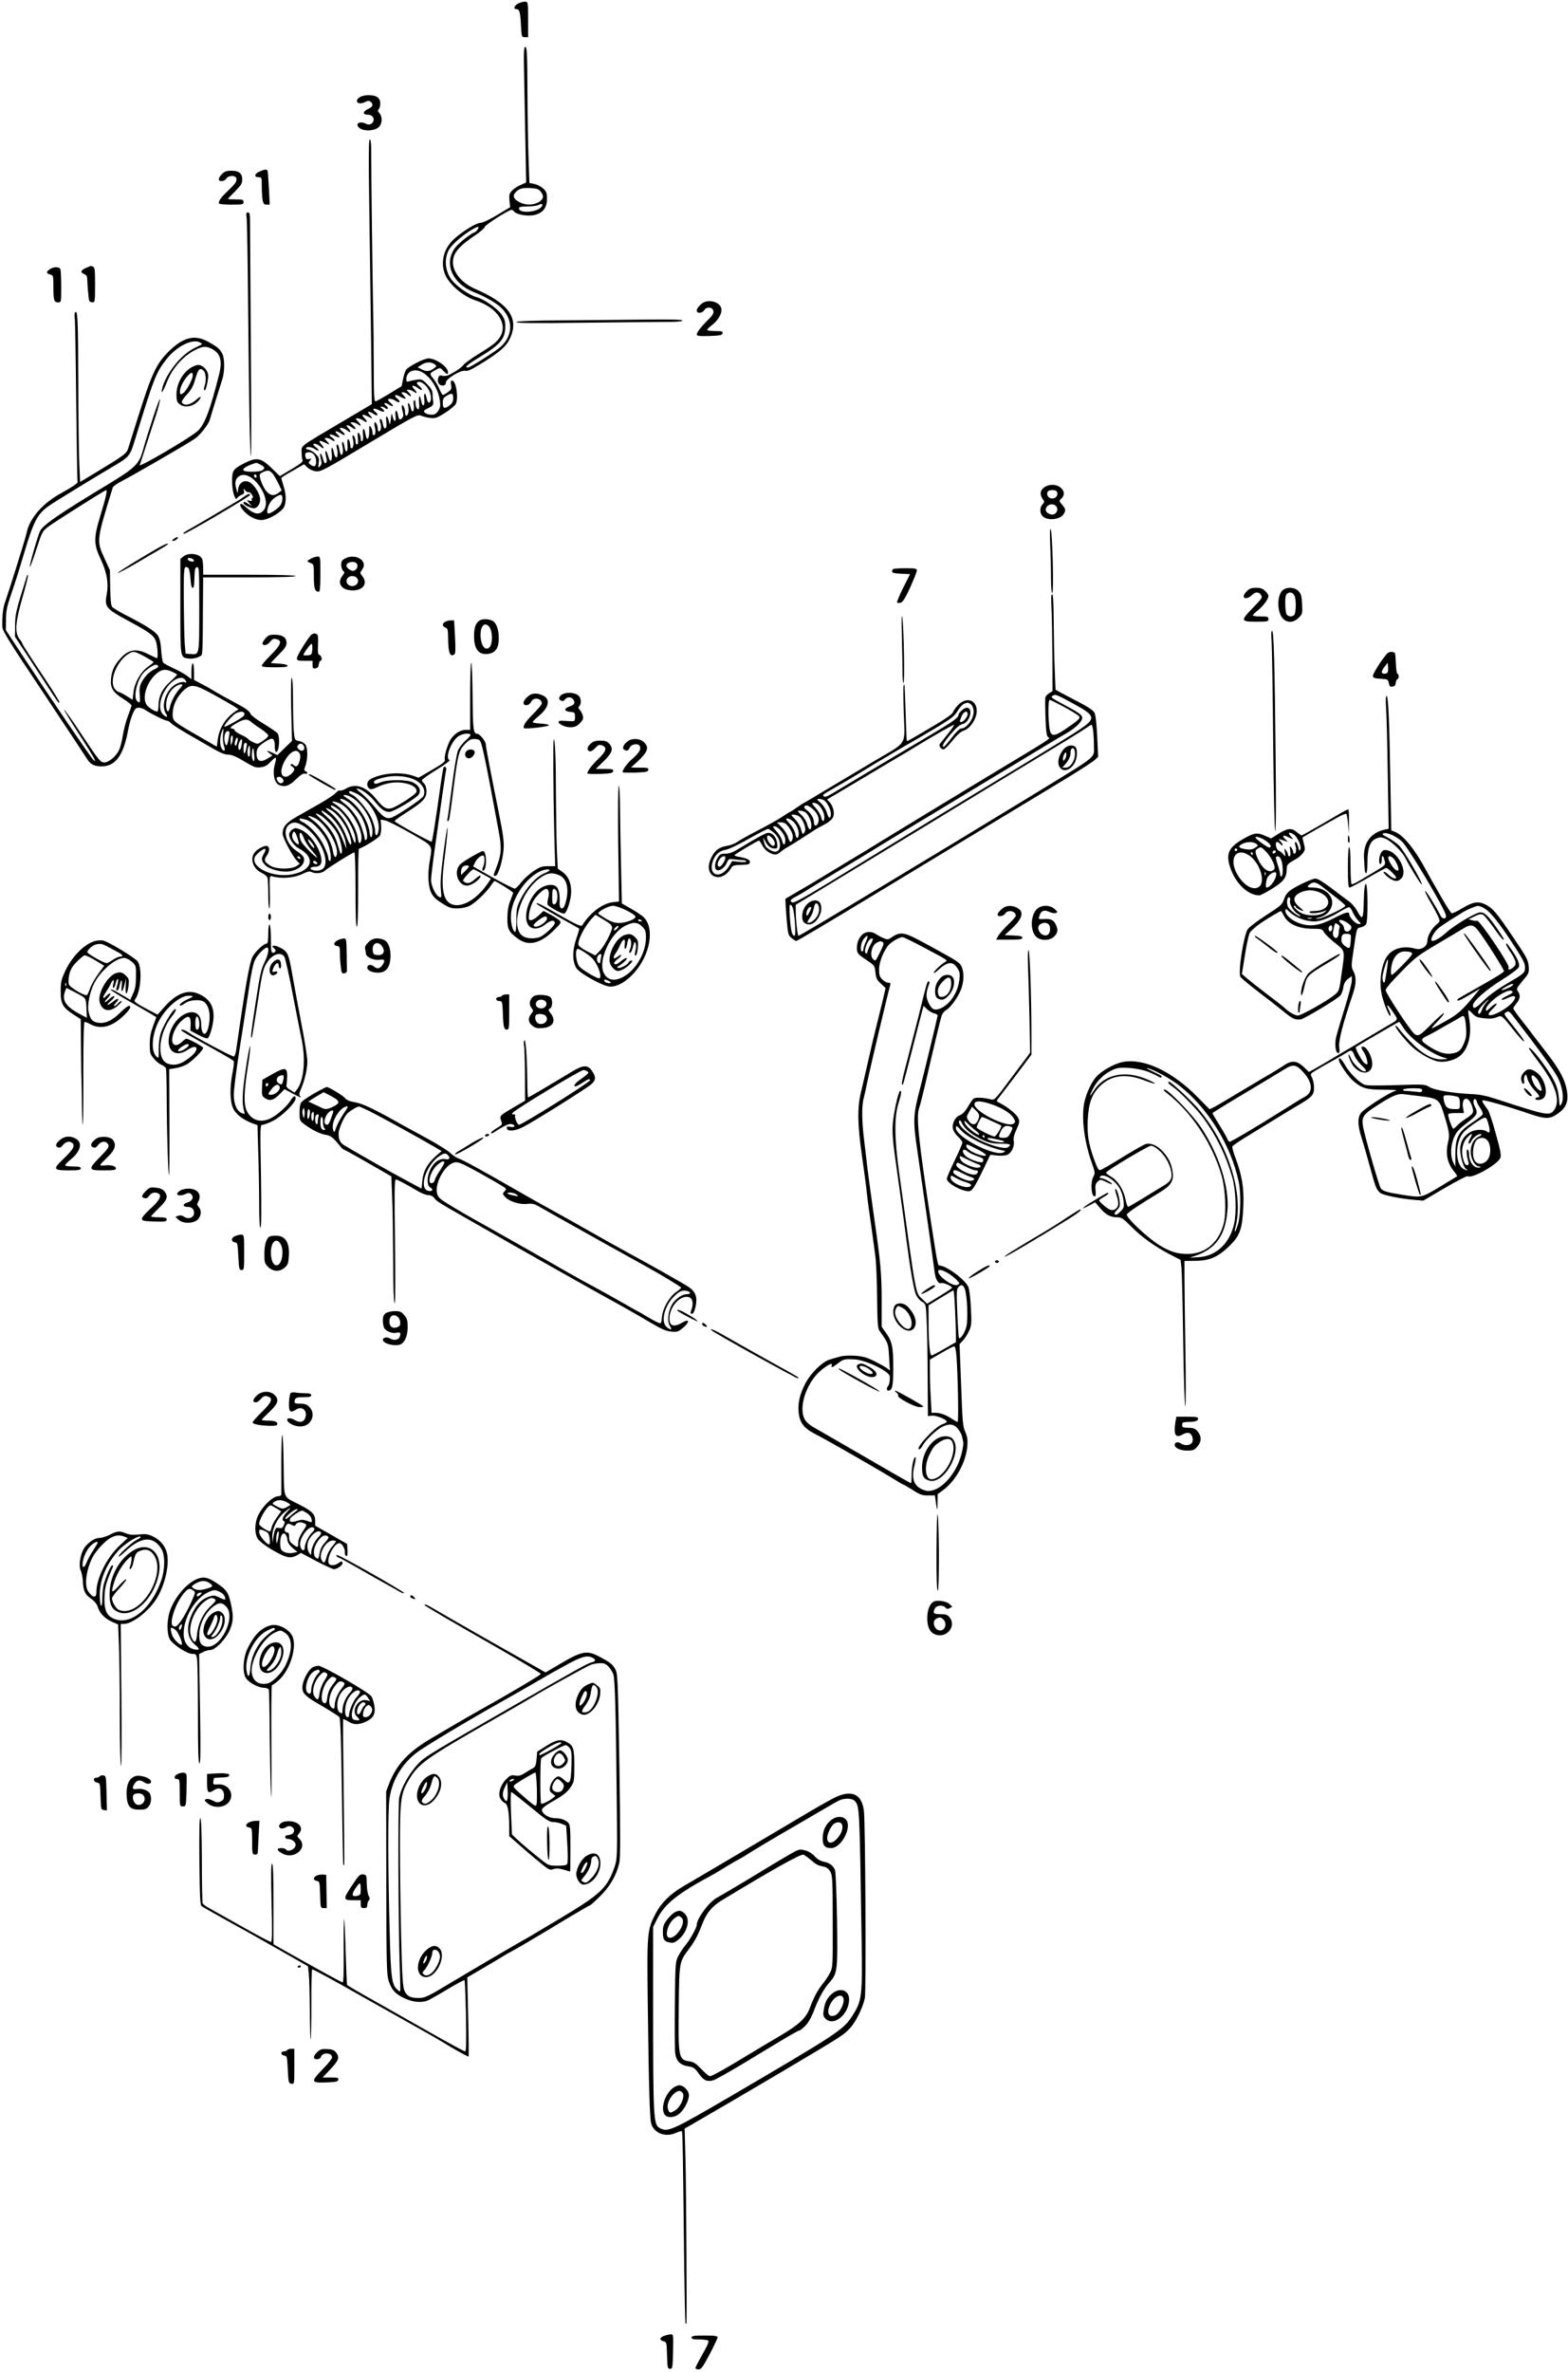 <?xml version="1.0" standalone="no"?>
<!DOCTYPE svg PUBLIC "-//W3C//DTD SVG 20010904//EN"
 "http://www.w3.org/TR/2001/REC-SVG-20010904/DTD/svg10.dtd">
<svg version="1.0" xmlns="http://www.w3.org/2000/svg"
 width="1204pt" height="1820pt" viewBox="0 0 1204 1820"
 preserveAspectRatio="xMidYMid meet">
<g transform="translate(0,1820) scale(0.1,-0.1)"
fill="#000000" stroke="none">
<path d="M3983 18175 c-33 -14 -45 -45 -19 -45 25 0 31 -21 36 -120 5 -93 5
-95 30 -95 l25 0 0 135 c0 128 -1 135 -20 137 -11 2 -35 -4 -52 -12z"/>
<path d="M4025 17598 c3 -134 7 -368 10 -521 l5 -277 -42 -19 c-24 -10 -54
-30 -67 -44 -20 -22 -23 -33 -19 -77 l5 -50 -100 -60 c-60 -36 -112 -60 -129
-60 -32 0 -147 -72 -207 -129 -75 -72 -99 -173 -65 -263 31 -79 137 -171 238
-204 165 -55 248 -179 186 -279 -24 -39 -55 -64 -178 -139 -51 -32 -98 -67
-105 -78 -7 -11 -38 -35 -70 -53 -43 -26 -64 -33 -87 -29 -25 6 -30 3 -36 -20
-8 -32 11 -58 40 -54 13 2 20 10 19 21 -2 28 113 99 148 92 20 -5 49 9 130 59
137 85 187 129 215 190 72 154 -9 268 -267 379 -104 45 -174 130 -171 209 2
68 46 120 184 212 31 21 58 46 61 56 4 16 184 130 205 130 5 0 15 -6 21 -14
20 -24 106 -38 157 -25 64 16 94 56 94 123 0 44 -4 56 -28 79 -15 14 -45 30
-67 35 l-40 8 -6 174 c-4 96 -8 331 -9 523 -1 295 -4 347 -16 347 -12 0 -14
-36 -9 -242z m126 -867 c28 -34 23 -59 -13 -81 -40 -24 -98 -26 -144 -4 -48
23 -61 50 -37 76 27 31 52 38 117 35 47 -3 63 -8 77 -26z m4 -121 c-37 -41
-170 -48 -170 -9 0 11 15 14 65 15 36 0 74 5 85 11 27 16 40 5 20 -17z m-487
-170 c-7 -11 -20 -23 -29 -25 -28 -9 -120 -83 -145 -117 -88 -118 -22 -273
144 -339 85 -33 173 -84 211 -121 92 -89 91 -208 0 -295 -39 -36 -238 -163
-256 -163 -31 0 -6 22 95 83 158 97 192 139 192 236 0 38 -7 57 -30 90 -35 47
-134 116 -190 131 -54 14 -151 81 -189 129 -52 66 -63 159 -26 231 19 36 85
97 152 141 68 44 90 50 71 19z"/>
<path d="M2762 17454 c-46 -32 -12 -63 41 -37 22 11 32 12 43 2 22 -18 17 -38
-13 -52 -48 -20 -53 -47 -9 -47 12 0 27 -5 34 -12 31 -31 -8 -80 -47 -58 -49
25 -90 0 -51 -32 32 -26 109 -24 144 3 31 24 36 81 9 111 -13 14 -14 21 -5 30
7 7 12 27 12 44 0 43 -30 64 -90 64 -25 0 -56 -7 -68 -16z"/>
<path d="M2835 16643 c4 -269 10 -726 14 -1016 l6 -528 -223 -132 c-340 -201
-317 -184 -316 -237 0 -25 3 -52 7 -60 6 -12 -15 -28 -83 -69 l-91 -54 -62 60
c-85 82 -115 87 -213 38 -53 -27 -76 -45 -84 -66 -14 -34 -9 -140 9 -184 11
-26 14 -28 24 -14 7 9 22 19 34 23 15 5 20 13 16 29 -4 21 -4 21 11 3 8 -10
19 -15 24 -12 6 3 17 -5 26 -19 10 -16 12 -25 5 -25 -6 0 -9 -6 -6 -14 4 -10
0 -12 -16 -8 l-22 5 20 -24 20 -23 -27 17 c-31 20 -38 21 -38 7 0 -13 54 -40
79 -40 30 0 55 43 47 82 -9 44 -47 100 -80 118 -39 21 -79 -2 -87 -50 l-5 -35
-10 35 c-14 47 -6 78 22 96 96 63 266 -184 184 -266 -35 -35 -75 -24 -141 37
-35 33 -48 12 -17 -26 39 -49 97 -81 145 -81 45 0 126 43 165 86 26 30 29 100
7 169 -10 33 -19 63 -19 67 0 4 39 29 88 56 l87 50 26 -25 c16 -14 43 -27 65
-29 36 -5 65 10 409 217 361 216 371 221 400 209 17 -7 49 -15 72 -17 36 -4
50 1 112 40 38 25 74 55 80 66 24 44 3 181 -27 181 -11 0 -13 -8 -8 -33 5 -29
2 -36 -24 -55 -16 -12 -33 -22 -39 -22 -5 0 -16 19 -26 43 -9 23 -30 59 -47
81 -33 41 -33 40 25 72 26 14 29 13 51 -11 26 -28 36 -31 36 -11 0 41 -92 106
-150 106 -33 0 -148 -58 -171 -86 -7 -9 -18 -41 -24 -72 l-11 -55 -95 -58
c-52 -32 -100 -58 -106 -59 -10 0 -13 56 -13 248 0 136 -2 344 -5 462 -4 189
-15 1049 -15 1233 0 42 -4 67 -11 67 -8 0 -9 -137 -4 -487z m501 -1237 c19
-15 19 -15 -1 -30 -32 -26 -61 -29 -95 -11 l-33 17 29 19 c35 23 73 24 100 5z
m-89 -65 c76 -47 133 -155 133 -251 0 -30 -29 -69 -52 -71 -29 -3 -54 3 -67
16 -11 11 -7 17 28 34 37 19 40 24 37 54 -3 17 -5 45 -5 61 -1 19 -14 41 -41
68 -35 36 -44 40 -77 35 -21 -3 -48 -8 -60 -12 -20 -6 -23 -4 -23 16 1 62 66
87 127 50z m24 -102 c29 -31 46 -86 35 -114 -9 -26 -23 -17 -30 20 -10 51 -24
43 -18 -10 6 -54 -14 -63 -24 -10 -10 53 -22 42 -16 -15 3 -30 1 -50 -6 -50
-12 0 -22 24 -22 51 0 10 -4 19 -9 19 -5 0 -7 -17 -4 -39 7 -48 -14 -67 -23
-21 -4 17 -11 33 -16 36 -6 4 -8 -5 -3 -25 7 -33 -1 -71 -16 -71 -5 0 -9 12
-9 28 0 28 -15 60 -24 51 -3 -3 -1 -22 5 -43 8 -27 7 -41 -2 -52 -18 -22 -26
-17 -33 21 -9 48 -25 44 -19 -5 7 -48 -11 -54 -22 -7 -8 31 -9 31 -14 -18 -6
-49 -7 -49 -15 -18 -12 50 -27 50 -20 0 4 -28 2 -47 -5 -51 -11 -7 -15 -1 -25
47 -4 15 -11 25 -16 22 -6 -3 -5 -16 1 -32 10 -27 4 -63 -12 -63 -5 0 -9 10
-9 23 0 24 -16 54 -24 46 -3 -3 -2 -19 2 -35 9 -33 5 -64 -9 -64 -5 0 -9 10
-9 23 0 13 -6 31 -13 41 -11 15 -13 11 -12 -35 0 -63 -20 -77 -29 -19 -8 54
-25 51 -19 -4 3 -26 1 -46 -6 -50 -7 -4 -11 1 -11 13 0 25 -10 51 -20 51 -4 0
-5 -20 -2 -45 3 -30 1 -45 -7 -45 -6 0 -11 9 -11 19 0 26 -10 51 -20 51 -5 0
-5 -13 0 -30 9 -32 3 -70 -11 -70 -5 0 -9 9 -9 19 0 11 -3 26 -6 35 -11 30
-20 16 -16 -25 6 -56 -13 -73 -22 -20 -3 23 -10 41 -15 41 -5 0 -6 -15 -2 -32
8 -37 4 -68 -8 -68 -5 0 -11 18 -15 40 -3 22 -11 40 -16 40 -6 0 -8 -11 -4
-27 7 -30 7 -29 5 -55 -2 -31 -20 -19 -27 17 -10 54 -24 52 -17 -3 7 -63 -12
-79 -27 -22 -6 22 -14 40 -19 40 -5 0 -3 -18 2 -40 8 -29 8 -43 0 -51 -9 -9
-14 -1 -23 30 -6 22 -14 41 -19 41 -5 0 -3 -18 2 -40 9 -33 8 -43 -5 -56 -15
-16 -16 -14 -11 24 5 37 2 45 -27 72 -18 16 -41 30 -51 30 -10 0 -19 5 -19 10
0 16 43 12 68 -6 32 -22 39 -11 8 14 -14 10 -23 22 -20 25 8 8 35 -3 57 -21
25 -22 30 -9 6 17 -28 29 -18 37 22 17 43 -22 46 -20 19 9 -22 23 -22 25 -4
25 11 0 30 -7 42 -16 12 -8 22 -11 22 -5 0 5 -10 17 -22 25 -32 22 -15 31 23
12 40 -20 47 -15 18 13 -28 26 -5 29 29 5 30 -21 40 -11 13 13 -12 9 -21 21
-21 26 0 12 41 -2 63 -21 22 -19 23 1 1 23 -26 26 -7 31 26 6 35 -25 41 -12 8
19 -21 19 -21 20 -2 20 11 0 30 -7 42 -16 28 -19 28 -7 0 23 -21 22 -21 23 -2
23 11 0 30 -7 42 -16 31 -22 39 -11 12 16 -29 29 -19 36 21 16 43 -22 46 -20
19 9 -27 29 -9 35 28 9 31 -21 43 -7 14 16 -32 26 -12 33 32 11 37 -19 50 -9
19 15 -15 11 -16 13 -3 14 9 0 21 -5 28 -12 6 -6 15 -8 19 -4 5 4 -1 14 -11
22 -29 21 -11 30 20 10 32 -22 43 -14 15 11 -12 9 -21 21 -21 25 0 14 35 9 58
-8 32 -22 43 -7 13 17 -32 26 -17 38 20 16 44 -24 56 -21 29 8 -21 22 -22 25
-5 25 10 0 27 -7 37 -17 26 -23 32 -11 8 15 -19 20 -20 22 -3 22 10 0 29 -7
41 -16 28 -19 28 -7 0 23 -28 30 -2 32 36 2 30 -24 36 -7 6 18 -26 22 -25 33
1 33 12 0 34 -14 50 -31z m209 -93 c0 -25 -7 -40 -26 -55 -40 -31 -54 -27 -54
17 0 30 5 41 28 54 41 26 52 22 52 -16z m-1065 -440 c17 -26 17 -77 0 -83 -6
-2 -19 3 -30 11 -17 12 -18 16 -5 32 14 16 13 17 -7 12 -16 -4 -23 0 -27 15
-7 28 0 37 29 37 15 0 31 -10 40 -24z m-415 -71 c35 -18 38 -30 11 -45 -23
-12 -120 -13 -139 -1 -19 12 26 40 96 60 2 1 16 -6 32 -14z m92 -67 c10 -13
31 -47 45 -77 l26 -54 -24 -18 c-34 -26 -61 -23 -91 9 -28 29 -62 117 -52 133
7 12 42 27 62 28 8 1 23 -9 34 -21z m-122 -24 c0 -8 -4 -12 -10 -9 -5 3 -10
10 -10 16 0 5 5 9 10 9 6 0 10 -7 10 -16z m196 -189 c-5 -26 -18 -43 -48 -65
-55 -40 -72 -40 -64 2 9 43 31 75 69 98 39 24 52 14 43 -35z"/>
<path d="M1993 16884 c-40 -17 -44 -44 -8 -44 24 0 25 -2 25 -67 0 -38 3 -85
6 -105 6 -32 11 -38 31 -38 l24 0 -6 123 c-4 67 -8 128 -10 135 -5 15 -21 14
-62 -4z"/>
<path d="M1705 16865 c-14 -13 -25 -31 -25 -40 0 -22 43 -19 58 5 15 24 67 27
76 4 8 -22 -5 -43 -63 -97 -50 -47 -71 -75 -71 -96 0 -7 34 -11 95 -11 88 0
95 1 95 20 0 18 -7 20 -60 20 -33 0 -60 2 -60 3 0 2 25 29 55 59 46 46 55 61
55 90 0 48 -25 68 -84 68 -36 0 -52 -5 -71 -25z"/>
<path d="M1893 16538 c4 -18 9 -316 12 -663 7 -778 14 -1167 22 -1175 3 -3 3
375 -1 840 -3 465 -6 887 -6 938 0 78 -2 92 -16 92 -13 0 -15 -7 -11 -32z"/>
<path d="M664 16146 c-44 -19 -50 -34 -20 -48 20 -8 26 -19 26 -42 1 -45 10
-149 15 -163 3 -7 14 -13 25 -13 19 0 20 6 20 134 0 113 -2 135 -16 140 -9 3
-16 6 -17 6 -1 -1 -16 -7 -33 -14z"/>
<path d="M382 16134 c-29 -20 -28 -32 3 -40 24 -6 25 -9 25 -94 0 -105 5 -120
36 -120 24 0 24 0 24 119 0 66 -3 126 -6 135 -8 21 -53 21 -82 0z"/>
<path d="M5410 15883 c-26 -10 -60 -46 -60 -65 0 -25 42 -24 58 3 18 29 66 23
70 -9 3 -16 -9 -35 -40 -65 -54 -53 -88 -97 -88 -114 0 -11 21 -13 97 -11 84
3 98 6 101 21 3 15 -5 17 -57 17 -34 0 -61 4 -61 9 0 5 16 21 36 36 44 33 74
81 74 117 0 49 -71 82 -130 61z"/>
<path d="M575 15800 c-3 -5 -4 -24 -1 -42 3 -18 8 -307 11 -643 4 -335 8 -612
11 -614 5 -6 -51 -44 -123 -83 -145 -78 -247 -195 -269 -308 -6 -34 -138 -454
-167 -536 -14 -39 -22 -113 -19 -186 2 -30 57 -119 315 -504 171 -257 321
-484 333 -503 26 -45 56 -61 115 -61 105 0 167 84 202 275 8 44 24 101 36 128
17 39 25 47 47 47 14 0 38 -8 52 -19 38 -26 149 -81 165 -81 8 0 22 -9 32 -20
10 -11 71 -50 134 -86 64 -37 150 -86 191 -110 52 -30 86 -44 112 -44 26 0 61
-14 122 -51 77 -46 90 -51 129 -46 32 4 50 15 75 42 19 20 36 34 39 31 4 -3 1
-23 -5 -45 -22 -73 -7 -149 33 -165 44 -17 75 -6 127 44 36 35 57 48 70 44 21
-6 25 11 4 19 -12 5 -12 11 0 44 18 51 18 133 -1 160 -8 11 -30 24 -48 27 -34
6 -34 7 -41 74 -3 37 -6 145 -6 240 0 104 -4 172 -10 172 -6 0 -7 -89 -4 -242
l6 -243 -56 -54 -56 -55 -35 17 c-46 22 -56 21 -26 -2 l23 -18 -34 -21 c-59
-37 -88 -24 -88 38 0 39 17 60 81 98 44 27 59 16 59 -45 0 -24 4 -43 10 -43
24 0 32 118 10 145 -7 8 -54 40 -106 72 -52 31 -97 65 -100 75 -7 23 -39 45
-146 101 -47 25 -104 57 -127 71 -22 14 -67 40 -101 57 l-60 32 0 64 c0 35 -4
63 -10 63 -6 0 -10 -27 -10 -61 l0 -60 -33 25 c-18 14 -64 40 -102 57 -39 18
-75 38 -81 44 -6 6 -13 47 -16 91 -3 56 -11 92 -24 115 -20 34 -92 80 -265
168 -41 22 -81 46 -88 55 -9 10 -13 57 -15 148 l-2 133 -43 94 c-61 132 -60
136 65 541 3 9 35 31 72 50 104 55 482 273 557 323 37 24 103 106 115 144 5
15 25 82 45 148 21 66 44 140 52 165 19 59 19 159 0 196 -19 37 -38 53 -109
92 -104 58 -192 35 -306 -78 -93 -94 -127 -168 -232 -500 -34 -107 -67 -213
-74 -235 -14 -45 -23 -52 -233 -180 l-138 -83 -6 137 c-4 75 -7 366 -8 648 -1
470 -5 547 -26 513z m965 -230 c8 -5 12 -10 10 -12 -3 -2 -31 -16 -63 -32
-101 -51 -216 -197 -243 -311 -10 -46 9 -19 36 50 42 109 124 201 219 250 57
28 78 30 118 13 75 -34 93 -91 65 -203 -68 -270 -110 -382 -163 -431 -54 -50
-456 -286 -446 -262 3 7 24 72 47 143 23 72 57 178 77 237 19 59 33 115 31
125 -3 15 -88 -240 -133 -400 -28 -98 -61 -129 -260 -250 -378 -228 -500 -311
-527 -361 -16 -29 -87 -276 -79 -276 4 0 27 62 51 137 44 136 46 138 95 175
45 34 415 267 438 277 14 5 2 -49 -44 -201 -50 -165 -50 -215 4 -328 47 -99
62 -184 47 -266 -19 -100 -8 -114 157 -203 169 -91 201 -114 219 -157 13 -32
20 -134 9 -134 -3 0 -32 14 -65 30 -94 48 -155 38 -218 -35 -45 -50 -63 -90
-69 -149 -8 -73 13 -108 93 -158 35 -22 64 -45 64 -51 0 -6 -12 -40 -26 -76
-14 -35 -32 -102 -40 -148 -7 -46 -20 -99 -30 -118 -23 -49 -78 -95 -114 -95
-28 0 -40 15 -167 205 -74 113 -138 203 -141 201 -2 -3 48 -86 112 -184 64
-99 119 -188 122 -198 6 -18 6 -18 -10 -3 -21 20 -314 451 -523 769 l-148 225
1 80 c0 65 7 100 36 185 37 107 55 165 103 325 72 242 101 299 185 360 42 30
366 229 527 323 88 52 104 71 132 164 155 504 167 535 246 638 80 104 207 167
265 130z m-430 -2407 c38 -21 69 -40 69 -43 0 -3 -19 -19 -42 -35 -58 -42
-103 -121 -112 -195 l-7 -59 -48 30 c-26 16 -52 29 -57 29 -5 0 -18 9 -28 20
-54 59 12 224 110 278 30 17 40 15 115 -25z m105 -73 c4 -6 -9 -17 -27 -24
-39 -17 -79 -57 -103 -105 -13 -26 -16 -49 -12 -93 5 -59 1 -68 -21 -46 -30
30 0 161 51 217 26 28 77 61 94 61 6 0 15 -5 18 -10z m111 -46 c19 -9 34 -18
34 -21 0 -2 -24 -27 -54 -54 -61 -55 -88 -110 -89 -181 0 -27 -5 -48 -9 -48
-19 0 -68 31 -82 52 -35 50 -5 159 61 226 48 47 81 54 139 26z m92 -56 c14
-14 16 -32 3 -24 -19 12 -74 -8 -103 -38 -57 -57 -77 -150 -44 -201 20 -30 4
-33 -24 -5 -36 36 -23 128 29 201 46 66 110 96 139 67z m-18 -45 c0 -4 -11
-18 -24 -32 -31 -34 -64 -97 -72 -139 -10 -50 -29 -33 -28 25 2 55 31 110 74
137 26 16 50 21 50 9z m241 -73 c63 -35 131 -74 153 -87 l38 -25 -23 -15 c-77
-51 -125 -128 -137 -218 l-7 -54 -142 82 c-200 115 -198 113 -197 175 2 65 37
134 89 179 54 47 82 42 226 -37z m235 -141 c3 -6 0 -17 -7 -24 -20 -20 -141
-86 -146 -81 -8 8 60 87 87 102 31 16 57 18 66 3z m55 -70 c13 -12 48 -36 77
-55 28 -19 52 -40 52 -48 0 -7 -18 -26 -41 -40 -39 -27 -42 -27 -74 -11 -19 8
-37 20 -40 25 -3 6 -26 19 -51 31 -25 11 -48 26 -51 34 -3 8 -11 15 -19 15
-26 0 -14 15 34 42 57 33 81 35 113 7z m-219 -98 c-2 -27 1 -64 7 -82 13 -38
5 -52 -15 -25 -17 24 -18 81 -3 125 6 17 12 31 14 31 1 0 0 -22 -3 -49z m44
-26 c-11 -61 -21 -70 -31 -26 -8 40 4 81 24 81 15 0 16 -6 7 -55z m25 -35 c-9
-23 -10 -23 -10 11 -1 20 2 39 7 43 11 12 14 -27 3 -54z m43 13 c-8 -32 -12
-39 -19 -31 -9 8 6 58 16 58 5 0 6 -12 3 -27z m31 -32 c-7 -41 -25 -48 -25
-10 0 24 19 63 27 56 3 -3 2 -24 -2 -46z m38 -13 c-11 -59 -22 -66 -23 -15 0
35 4 47 15 47 11 0 13 -8 8 -32z m441 5 c13 -32 -21 -46 -44 -18 -10 12 -10
18 0 29 13 17 36 11 44 -11z m-414 -39 c0 -27 -4 -43 -10 -39 -11 7 -13 45 -4
69 10 26 14 18 14 -30z m32 -26 c6 -50 -5 -66 -16 -23 -6 22 2 81 9 73 1 -2 5
-24 7 -50z m348 12 c8 -14 8 -32 0 -60 -11 -41 -26 -50 -48 -28 -6 6 -15 8
-19 4 -4 -4 0 -12 10 -17 9 -6 17 -15 17 -21 0 -20 -43 -58 -66 -58 -39 0 -45
49 -13 112 40 78 96 110 119 68z m-130 -195 c13 -16 6 -35 -15 -35 -16 0 -38
34 -28 44 11 10 30 7 43 -9z"/>
<path d="M1454 15371 c-59 -44 -98 -121 -99 -195 0 -49 4 -61 24 -77 41 -34
117 -16 153 36 18 25 6 26 -19 3 -48 -46 -104 -57 -117 -23 -2 7 15 33 39 58
31 33 48 62 60 104 27 94 39 107 69 78 18 -18 21 -80 6 -119 -5 -15 -5 -28 0
-31 12 -7 34 97 27 127 -9 36 -44 68 -75 68 -16 0 -46 -13 -68 -29z m26 -51
c0 -30 -46 -116 -72 -135 -22 -15 -23 -14 -26 4 -4 26 19 79 52 119 32 37 46
41 46 12z"/>
<path d="M206 13779 c-3 -8 -24 -77 -48 -154 -35 -116 -42 -155 -42 -225 l-1
-85 59 -90 c33 -49 106 -162 164 -250 119 -182 110 -170 118 -163 3 3 -44 80
-104 170 -125 187 -182 276 -182 284 0 2 -10 19 -23 35 -35 48 -28 131 28 323
25 87 43 161 40 164 -2 3 -7 -1 -9 -9z"/>
<path d="M4325 15742 c-240 -1 -352 -6 -360 -13 -7 -9 134 -10 530 -5 297 3
586 6 643 6 64 0 102 4 102 11 0 7 -90 9 -282 7 -156 -2 -440 -4 -633 -6z"/>
<path d="M8016 14459 c-30 -23 -33 -54 -10 -87 15 -21 15 -25 -1 -42 -22 -24
-22 -65 -1 -89 37 -40 140 -29 165 17 16 29 14 37 -14 70 -24 29 -24 29 -5 47
45 41 2 105 -70 105 -23 0 -48 -8 -64 -21z m101 -35 c9 -24 -10 -49 -37 -49
-27 0 -46 25 -37 49 4 10 18 16 37 16 19 0 33 -6 37 -16z m-7 -109 c15 -18 10
-45 -12 -58 -22 -15 -68 6 -68 31 0 39 55 58 80 27z"/>
<path d="M1879 14393 c-13 -10 -33 -23 -44 -30 -224 -133 -282 -167 -345 -203
-87 -50 -85 -48 -78 -56 7 -7 508 287 508 298 0 13 -16 9 -41 -9z"/>
<path d="M8064 14025 c3 -71 6 -185 6 -252 0 -76 4 -123 10 -123 13 0 1 469
-12 490 -6 9 -7 -33 -4 -115z"/>
<path d="M1334 14065 c-16 -12 -16 -14 -3 -15 9 0 22 7 29 15 16 19 0 19 -26
0z"/>
<path d="M1082 13918 c-101 -60 -181 -112 -179 -115 3 -2 61 28 129 67 67 40
153 90 191 112 37 21 67 41 67 43 0 14 -43 -8 -208 -107z"/>
<path d="M1409 13931 l-24 -19 0 -365 c0 -406 -2 -391 66 -400 40 -5 98 15
100 35 5 41 6 98 7 331 l2 257 355 0 c230 0 355 4 355 10 0 6 -125 10 -355 10
l-355 0 0 48 c0 26 -3 57 -6 68 -12 44 -102 59 -145 25z m79 -29 c3 -9 -3 -13
-19 -10 -12 1 -24 9 -27 16 -3 9 3 13 19 10 12 -1 24 -9 27 -16z m-42 -60 c6
-4 13 -37 16 -74 4 -65 11 -88 24 -75 3 3 7 39 7 79 2 61 5 73 20 76 16 3 17
-17 17 -321 0 -361 2 -351 -67 -345 l-38 3 -7 85 c-3 47 -6 196 -7 333 -1 251
1 262 35 239z"/>
<path d="M2388 13914 c-34 -18 -35 -22 -3 -34 24 -9 25 -12 25 -103 0 -92 8
-117 37 -117 10 0 13 31 13 135 0 133 0 135 -22 135 -13 -1 -35 -8 -50 -16z"/>
<path d="M2648 13914 c-22 -11 -28 -22 -28 -48 0 -18 7 -39 15 -46 13 -11 12
-15 -5 -37 -46 -58 -7 -113 78 -113 82 0 119 55 73 111 -18 23 -18 24 0 49 49
66 -51 129 -133 84z m91 -38 c16 -20 -3 -56 -29 -56 -18 0 -50 24 -50 39 0 29
59 41 79 17z m-1 -108 c34 -34 -13 -82 -57 -59 -37 21 -20 71 24 71 12 0 26
-5 33 -12z"/>
<path d="M6857 13833 c-4 -3 -7 -12 -7 -19 0 -9 21 -14 69 -16 l69 -3 -54
-107 c-29 -59 -50 -109 -45 -112 4 -3 17 -3 28 0 15 4 36 38 72 117 28 62 51
120 51 130 0 15 -11 17 -88 17 -49 0 -92 -3 -95 -7z"/>
<path d="M9575 13665 c-14 -13 -25 -31 -25 -40 0 -23 36 -18 64 10 25 25 52
25 68 1 14 -20 9 -27 -62 -100 -96 -99 -94 -106 25 -106 88 0 95 1 95 20 0 18
-7 20 -60 20 -33 0 -60 4 -60 8 0 5 18 23 41 41 41 34 79 85 79 109 0 7 -11
24 -25 37 -18 19 -35 25 -70 25 -35 0 -52 -6 -70 -25z"/>
<path d="M9851 13673 c-47 -38 -47 -169 0 -219 33 -35 82 -33 121 6 29 29 30
33 26 105 -3 61 -7 78 -27 99 -29 31 -87 35 -120 9z m89 -44 c14 -25 12 -133
-2 -147 -16 -16 -43 -15 -57 2 -7 8 -12 45 -12 82 -1 53 3 71 16 80 20 15 42
8 55 -17z"/>
<path d="M8074 13533 c3 -60 6 -227 7 -372 l1 -264 -25 -15 c-14 -9 -28 -23
-30 -33 -2 -9 -2 -79 1 -155 4 -106 8 -141 20 -150 18 -13 52 9 -443 -289
-431 -261 -666 -403 -840 -510 -60 -38 -173 -106 -250 -152 -77 -47 -174 -105
-215 -130 -41 -26 -118 -71 -170 -101 -52 -31 -97 -57 -99 -58 -1 -2 2 -65 8
-141 11 -132 13 -139 39 -160 15 -13 31 -23 35 -23 9 0 209 119 632 375 138
84 309 187 380 230 196 119 855 517 1067 645 102 62 198 124 213 138 l27 25
-7 156 c-5 98 -12 166 -21 182 -9 18 -46 43 -111 77 -54 28 -118 62 -143 75
l-45 25 -6 153 c-4 85 -7 250 -8 367 -1 146 -4 212 -12 212 -8 0 -9 -33 -5
-107z m166 -731 c180 -98 182 -114 25 -216 -44 -29 -213 -133 -375 -231 -578
-349 -909 -550 -1210 -734 -484 -297 -578 -351 -595 -345 -25 10 -17 22 27 45
23 12 54 30 68 39 14 10 126 78 248 151 123 74 265 159 315 191 51 31 133 81
182 111 50 29 317 191 595 359 580 350 581 351 676 406 68 41 114 87 114 115
0 20 -24 38 -125 92 -111 59 -120 65 -103 76 22 14 28 12 158 -59z m-64 -29
c59 -32 109 -64 112 -72 6 -15 -15 -33 -111 -98 -92 -61 -112 -56 -121 28 -9
94 -7 199 4 199 6 0 58 -26 116 -57z m218 -179 c3 -26 6 -80 6 -120 0 -93 35
-64 -435 -352 -798 -487 -1821 -1102 -1833 -1102 -9 0 -22 124 -22 202 l0 36
248 150 c136 82 456 277 712 432 564 344 666 405 980 595 135 81 263 160 285
176 22 15 43 28 46 29 4 0 9 -21 13 -46z m-2303 -1373 c14 -69 21 -201 10
-201 -19 0 -28 35 -36 139 -5 83 -4 102 6 99 8 -3 16 -19 20 -37z"/>
<path d="M8166 12450 c-35 -42 -49 -96 -33 -129 23 -48 82 -37 117 22 22 36
26 107 8 125 -22 22 -65 14 -92 -18z m88 -37 c-1 -53 -36 -103 -71 -103 l-26
0 20 23 c28 31 43 61 43 90 0 13 3 27 7 31 15 15 28 -3 27 -41z m-75 -35 c-11
-19 -14 -20 -17 -6 -2 9 2 27 9 40 11 19 14 20 17 6 2 -9 -2 -27 -9 -40z"/>
<path d="M6195 11260 c-39 -40 -48 -120 -16 -142 30 -21 68 -11 95 26 30 39
40 85 27 119 -15 39 -67 38 -106 -3z m93 -19 c6 -36 -6 -68 -34 -96 -23 -23
-54 -34 -54 -19 0 3 9 18 19 33 11 15 23 40 26 57 11 49 15 56 28 52 6 -3 13
-15 15 -27z m-58 -6 c0 -4 -8 -20 -17 -38 -13 -24 -18 -28 -21 -15 -4 20 14
58 28 58 6 0 10 -2 10 -5z"/>
<path d="M6925 13320 c3 -113 5 -240 5 -282 0 -43 3 -78 8 -78 9 0 3 392 -8
490 -7 54 -8 16 -5 -130z"/>
<path d="M3679 13437 c-28 -22 -39 -54 -39 -119 0 -102 39 -148 115 -134 52
10 75 47 75 118 0 73 -21 125 -55 138 -35 13 -76 12 -96 -3z m74 -42 c31 -31
33 -139 3 -164 -33 -28 -66 21 -66 99 0 67 30 98 63 65z"/>
<path d="M3418 13429 c-24 -13 -23 -36 2 -44 18 -6 20 -16 21 -83 1 -112 14
-144 47 -124 10 7 11 37 6 135 l-7 127 -26 0 c-14 0 -34 -5 -43 -11z"/>
<path d="M9764 13278 c3 -46 9 -390 12 -766 4 -405 11 -685 16 -688 6 -4 7
211 3 562 -7 721 -14 974 -27 974 -7 0 -8 -30 -4 -82z"/>
<path d="M2394 13332 c-22 -14 -114 -162 -114 -182 0 -18 6 -20 60 -20 l60 0
0 -31 c0 -26 3 -30 23 -27 16 2 23 11 25 31 2 15 8 27 13 27 15 0 10 37 -7 44
-13 5 -15 20 -12 81 2 55 0 76 -10 80 -18 7 -25 6 -38 -3z m4 -114 c-3 -40 -5
-43 -35 -46 -18 -2 -33 -1 -33 3 0 12 53 85 62 85 5 0 8 -19 6 -42z"/>
<path d="M2036 13299 c-14 -17 -24 -35 -20 -40 10 -17 38 -9 59 18 17 21 27
25 48 19 46 -11 35 -44 -43 -121 -38 -38 -70 -75 -70 -82 0 -10 26 -13 101
-13 76 0 100 3 97 13 -3 7 -28 13 -66 15 -34 2 -62 4 -62 6 0 1 27 30 60 63
48 47 60 66 60 91 0 41 -31 62 -91 62 -40 0 -51 -4 -73 -31z"/>
<path d="M10649 13183 c-47 -55 -110 -156 -107 -171 2 -13 16 -18 59 -20 54
-3 57 -4 63 -33 5 -25 10 -30 28 -27 17 2 24 11 26 31 2 15 8 27 13 27 5 0 9
9 9 20 0 11 -4 20 -10 20 -5 0 -10 37 -12 83 -3 80 -4 82 -29 85 -15 2 -31 -4
-40 -15z m7 -139 c-7 -18 -46 -18 -46 0 0 7 10 26 23 42 l22 29 3 -28 c2 -16
1 -35 -2 -43z"/>
<path d="M3610 12861 l0 -261 -32 0 c-43 0 -90 -29 -118 -74 -26 -43 -52 -134
-44 -157 3 -13 -21 -31 -99 -76 l-103 -60 -40 14 c-94 33 -237 23 -326 -23
-31 -16 -38 -53 -13 -74 11 -9 25 -7 67 13 67 32 142 42 211 27 58 -12 91 -37
85 -66 -3 -18 -146 -112 -191 -125 -40 -11 -64 3 -120 72 -77 95 -157 122
-231 78 -19 -11 -40 -18 -46 -14 -5 3 -20 -5 -32 -19 -13 -14 -68 -51 -123
-82 -55 -31 -135 -77 -178 -101 -81 -46 -107 -78 -107 -130 0 -30 75 -171 111
-209 l21 -22 -27 -18 c-39 -25 -151 -24 -196 2 -50 29 -56 46 -29 81 24 33 21
73 -6 73 -21 0 -66 -25 -85 -46 -43 -50 -19 -128 50 -161 22 -10 42 -27 45
-38 3 -11 6 -68 6 -127 0 -60 3 -108 8 -108 4 0 6 57 4 126 -3 117 -2 125 15
121 78 -22 174 -14 247 23 28 13 44 16 57 10 29 -16 81 -11 103 9 27 24 214
141 227 141 5 0 9 -112 9 -285 0 -188 3 -285 10 -285 7 0 10 100 10 297 -1
164 2 299 7 301 47 17 151 83 161 102 7 15 11 45 9 73 l-4 49 34 -7 c19 -3
106 -47 194 -97 179 -103 170 -89 149 -213 -17 -95 -13 -190 9 -240 15 -33 34
-53 83 -84 54 -35 71 -41 117 -41 35 0 70 7 97 20 44 22 133 107 166 159 11
17 22 31 25 31 12 0 143 -82 143 -90 0 -5 -10 -33 -22 -62 -15 -37 -21 -76
-22 -130 -1 -87 10 -109 82 -161 81 -59 172 -37 276 66 57 57 58 59 40 77 -11
9 -42 29 -70 44 l-50 27 -38 -35 c-20 -20 -47 -36 -58 -36 -19 0 -20 4 -15 51
4 28 18 70 31 94 27 46 79 95 101 95 18 0 25 -35 14 -73 -5 -17 -7 -39 -4 -47
5 -15 104 -70 125 -70 15 0 37 51 50 116 17 88 -5 163 -59 202 l-38 27 -7 140
c-3 77 -6 266 -7 420 0 273 -7 440 -17 431 -6 -7 -4 -392 4 -721 l7 -251 -55
0 c-47 0 -62 -5 -114 -40 -32 -22 -74 -61 -93 -85 -18 -24 -39 -45 -47 -47 -7
-2 -82 36 -167 83 l-154 87 16 33 c16 32 53 60 65 48 10 -10 7 -63 -5 -85 -10
-19 -5 -38 7 -25 25 24 19 147 -7 147 -16 0 -136 -69 -170 -97 -66 -56 -18
-185 62 -166 34 8 89 51 89 70 0 10 -13 4 -41 -21 -40 -36 -66 -41 -93 -15 -8
7 65 89 80 89 3 0 35 -16 70 -36 l64 -36 -29 -42 c-79 -115 -192 -181 -267
-156 -71 24 -90 118 -64 325 23 186 31 270 25 263 -3 -3 -17 -95 -31 -204 -18
-140 -24 -219 -19 -267 6 -68 6 -68 -15 -57 -27 14 -59 84 -60 127 0 18 9 99
20 180 60 432 91 650 96 665 5 18 -11 34 -20 20 -3 -5 -15 -76 -26 -158 -33
-237 -60 -408 -65 -412 -6 -6 -285 148 -285 158 0 5 39 33 88 64 106 68 138
95 151 129 12 32 4 82 -15 98 -8 6 -14 17 -14 23 0 6 51 42 112 80 62 38 107
71 100 74 -35 11 6 131 60 177 28 24 85 34 101 19 4 -4 -13 -24 -37 -45 -24
-21 -51 -57 -60 -79 -9 -23 -30 -148 -46 -278 -17 -130 -32 -243 -35 -249 -2
-7 0 -13 4 -13 11 0 13 13 46 270 31 243 39 273 85 321 30 31 44 39 73 39 24
0 39 -6 45 -17 17 -33 48 -183 142 -695 24 -127 20 -176 -21 -281 -23 -57 -23
-57 -4 -57 20 0 56 118 62 205 4 56 -3 111 -35 270 -66 326 -102 516 -102 535
0 22 -47 80 -65 80 -30 0 -34 29 -36 283 -1 142 -6 260 -10 263 -5 3 -9 -112
-9 -255z m-441 -637 c71 -28 106 -87 81 -134 -9 -17 -135 -105 -216 -150 -58
-33 -82 -23 -154 65 -34 41 -82 91 -107 110 -25 19 -40 35 -32 35 30 -1 95
-48 137 -100 50 -61 75 -79 111 -80 31 0 207 104 227 135 20 31 2 69 -45 92
-47 23 -199 23 -253 -1 -25 -11 -39 -12 -44 -5 -10 17 7 27 71 43 71 18 164
14 224 -10z m-431 -113 c93 -48 176 -178 170 -268 -4 -58 -28 -72 -28 -16 0
21 -13 65 -30 101 -30 64 -118 167 -151 177 -20 7 -26 25 -9 25 6 0 27 -9 48
-19z m-21 -40 c76 -55 143 -171 143 -248 0 -56 -16 -64 -22 -10 -10 89 -87
208 -167 258 -40 26 -42 29 -19 29 14 0 43 -13 65 -29z m-59 -15 c30 -16 78
-65 109 -111 41 -61 67 -175 43 -190 -5 -3 -10 2 -10 12 0 10 -11 49 -24 86
-27 75 -77 143 -139 188 -42 31 -28 41 21 15z m-40 -25 c80 -41 173 -207 156
-278 -9 -35 -21 -27 -27 18 -12 90 -97 213 -183 266 -34 21 11 16 54 -6z m-35
-30 c69 -45 147 -177 147 -248 0 -37 -9 -24 -35 51 -26 74 -79 151 -124 181
-29 19 -40 35 -23 35 4 0 20 -9 35 -19z m-45 -15 c59 -31 129 -130 152 -216
19 -70 -2 -66 -28 6 -28 78 -75 148 -130 193 -40 33 -37 40 6 17z m-2 -50 c58
-51 111 -142 119 -207 l6 -44 -25 61 c-34 87 -67 134 -128 188 -29 25 -46 46
-38 46 9 0 38 -20 66 -44z m-77 9 c15 -7 51 -39 79 -70 40 -44 57 -72 73 -125
13 -43 18 -78 13 -92 -6 -19 -10 -11 -26 45 -23 85 -56 138 -126 205 -58 54
-61 62 -13 37z m-47 -19 c85 -36 195 -218 173 -287 -9 -28 -21 -15 -29 32 -13
82 -79 182 -160 241 -43 31 -37 36 16 14z m-61 -16 c53 -15 140 -110 167 -183
23 -60 30 -143 12 -132 -5 3 -10 16 -10 27 0 12 -16 54 -35 93 -34 72 -109
153 -162 178 -13 6 -23 14 -23 19 0 10 7 10 51 -2z m-20 -48 c119 -76 207
-263 152 -324 -16 -18 -57 -24 -87 -12 -24 9 -9 24 23 24 39 0 55 22 48 65
-14 86 -91 192 -158 219 -38 15 -43 15 -65 1 -13 -9 -24 -25 -24 -38 0 -33 36
-86 72 -105 138 -73 107 -176 -61 -203 -139 -22 -300 54 -276 131 7 24 73 76
82 66 4 -4 -1 -20 -10 -35 -24 -40 -21 -58 11 -90 33 -33 131 -57 189 -46 73
13 118 57 106 103 -2 11 -26 34 -53 51 -85 55 -115 165 -57 206 31 22 58 18
108 -13z m-48 -89 c17 -52 15 -62 -8 -43 -25 21 -37 49 -30 70 10 32 21 23 38
-27z m51 -6 c8 -23 36 -66 62 -95 25 -28 43 -52 39 -52 -12 0 -107 95 -121
122 -16 30 -19 68 -5 68 4 0 16 -19 25 -43z m68 -45 c14 -22 16 -30 6 -27 -17
7 -55 69 -39 64 7 -3 21 -19 33 -37z m-97 -102 c3 -5 2 -10 -4 -10 -5 0 -13 5
-16 10 -3 6 -2 10 4 10 5 0 13 -4 16 -10z m131 -48 c-9 -9 -37 8 -31 18 5 8
11 7 21 -1 8 -6 12 -14 10 -17z m1164 -20 c0 -5 -13 -21 -30 -37 l-30 -29 0
25 c0 14 5 30 12 37 14 14 48 16 48 4z m620 -29 c0 -5 -20 -16 -45 -26 -58
-24 -135 -109 -177 -195 -30 -61 -33 -76 -33 -159 0 -51 -4 -93 -8 -93 -21 0
-39 76 -33 140 14 152 162 332 279 339 9 1 17 -2 17 -6z m73 -38 c63 -26 81
-113 46 -223 -16 -49 -45 -40 -42 13 3 57 -5 102 -23 120 -26 26 -85 19 -131
-15 -85 -63 -132 -221 -84 -281 27 -34 82 -30 132 11 39 31 69 34 69 7 0 -19
-82 -95 -116 -107 -34 -13 -87 -13 -118 1 -120 55 -33 355 133 461 50 32 82
35 134 13z m-17 -129 c10 -41 1 -91 -18 -94 -16 -3 -18 5 -18 57 0 47 3 61 15
61 8 0 17 -11 21 -24z m-76 -205 c0 -20 -56 -61 -83 -61 -31 0 -25 17 16 48
49 36 67 39 67 13z"/>
<path d="M6938 12938 c-2 -7 -2 -94 1 -193 9 -276 38 -228 -227 -385 -125 -74
-296 -177 -381 -227 -84 -51 -155 -93 -157 -93 -2 0 -27 -16 -54 -35 -27 -19
-52 -35 -54 -35 -3 0 -31 -17 -63 -39 -32 -21 -116 -68 -188 -105 -71 -37
-143 -77 -159 -89 -16 -11 -51 -24 -79 -28 -59 -10 -92 -37 -119 -98 -35 -76
-8 -141 58 -141 36 0 76 30 101 74 8 15 23 19 74 20 52 1 64 4 67 18 4 20 -22
33 -80 43 -21 3 -38 9 -38 13 0 7 176 112 188 112 4 0 14 -15 23 -32 17 -36
52 -64 89 -73 19 -4 34 1 54 19 16 13 41 30 55 37 14 8 64 38 111 69 107 70
121 78 145 90 52 26 81 48 91 69 15 29 2 86 -25 115 l-20 22 150 89 c83 50
223 133 312 186 89 52 185 109 212 126 138 85 296 175 300 171 3 -2 -18 -33
-47 -69 -28 -35 -55 -70 -61 -76 -11 -15 8 -43 29 -43 7 0 38 30 68 68 38 46
65 70 88 77 47 14 98 92 98 149 0 90 -85 113 -148 41 -17 -18 -33 -42 -36 -52
-3 -10 -52 -46 -108 -79 -205 -122 -242 -143 -245 -140 -1 1 -6 99 -9 217 -4
118 -8 215 -9 217 -1 2 -5 -3 -7 -10z m512 -138 c11 -6 22 -25 25 -44 11 -58
-47 -146 -97 -146 -9 0 -41 -31 -70 -70 -29 -38 -56 -69 -60 -70 -21 -1 -3 32
52 97 43 50 69 72 90 77 57 11 87 126 33 126 -19 0 -63 -38 -63 -55 0 -21 -43
-52 -205 -148 -476 -282 -649 -385 -754 -449 -44 -27 -67 -36 -74 -29 -13 13
-19 9 93 73 106 61 187 110 240 143 44 28 324 193 368 217 18 10 92 54 165 97
112 68 136 86 159 125 16 26 38 51 50 56 30 11 27 11 48 0z m-20 -80 c0 -21
-33 -60 -50 -60 -13 0 -13 4 4 45 16 38 46 48 46 15z m-1099 -663 c23 -17 49
-72 49 -101 0 -42 -18 -39 -30 6 -8 27 -25 55 -47 76 -34 30 -34 32 -12 32 13
0 31 -6 40 -13z m-50 -29 c27 -23 49 -66 49 -98 0 -39 -16 -39 -25 1 -4 17
-23 49 -42 70 -30 33 -32 39 -16 39 11 0 26 -6 34 -12z m-43 -33 c41 -34 58
-79 43 -111 -12 -28 -31 -24 -31 7 0 30 -26 74 -55 93 -26 17 -26 36 0 36 7 0
27 -11 43 -25z m-58 -25 c24 -13 50 -65 50 -101 0 -45 -18 -43 -31 3 -6 25
-25 56 -46 75 -31 30 -32 33 -13 33 12 0 30 -4 40 -10z m-48 -31 c30 -16 62
-94 48 -119 -15 -28 -18 -26 -30 20 -6 22 -27 56 -46 75 -31 31 -32 35 -14 35
12 0 30 -5 42 -11z m-38 -45 c28 -28 45 -77 38 -106 -7 -29 -19 -21 -26 18 -4
19 -23 53 -43 75 -30 34 -33 39 -16 39 11 0 32 -12 47 -26z m-41 -36 c30 -40
40 -72 32 -98 -10 -30 -23 -24 -34 17 -6 20 -27 54 -48 75 l-37 38 31 0 c24 0
38 -8 56 -32z m-54 -35 c21 -25 31 -49 31 -70 0 -42 -16 -43 -25 -2 -4 17 -23
49 -42 70 -31 34 -33 39 -15 39 12 0 34 -16 51 -37z m-55 -14 c37 -32 53 -80
42 -117 -9 -28 -32 -34 -65 -18 -36 19 -48 34 -56 71 l-6 30 17 -30 c21 -39
42 -55 72 -55 23 0 24 3 19 42 -6 45 -35 78 -67 78 -19 0 -79 -32 -212 -113
-58 -36 -86 -47 -117 -47 -36 0 -44 -4 -61 -32 -24 -39 -26 -86 -5 -94 22 -9
61 20 76 56 13 30 16 32 58 26 24 -3 54 -6 67 -6 13 0 24 -4 24 -9 0 -6 -23
-7 -54 -4 l-54 6 -26 -42 c-61 -96 -155 -73 -126 30 16 57 50 90 102 99 27 5
102 41 179 85 73 41 139 75 146 75 7 0 28 -14 47 -31z m-14 -41 c23 -25 27
-58 6 -58 -16 0 -46 42 -46 65 0 21 16 19 40 -7z m-360 -148 c0 -22 -31 -70
-45 -70 -20 0 -19 30 1 58 16 23 44 30 44 12z"/>
<path d="M4334 12879 c-35 -10 -52 -38 -32 -51 18 -11 24 -10 38 7 24 29 70
11 70 -26 0 -11 -13 -22 -35 -29 -47 -15 -46 -38 3 -42 35 -3 37 -5 37 -38 0
-35 -1 -35 -40 -33 -73 4 -77 4 -84 -2 -14 -15 43 -45 86 -45 36 0 50 6 75 30
24 25 29 36 23 58 -3 15 -14 35 -23 45 -12 13 -13 20 -4 29 18 18 14 63 -5 80
-24 21 -71 28 -109 17z"/>
<path d="M4080 12873 c-26 -10 -60 -46 -60 -65 0 -29 44 -23 58 7 18 39 82 29
82 -13 0 -8 -29 -43 -64 -78 -60 -59 -85 -98 -72 -111 9 -9 191 12 191 22 0 6
-28 11 -62 13 -35 2 -63 7 -63 11 0 5 20 25 45 46 83 67 95 134 29 161 -34 14
-58 16 -84 7z"/>
<path d="M10643 12768 c4 -51 10 -281 13 -510 l7 -417 -29 -6 c-111 -24 -169
-106 -160 -226 2 -30 4 -66 5 -81 1 -16 6 -28 11 -28 6 0 10 35 10 85 0 108
20 162 67 181 29 12 38 12 71 -1 47 -20 128 -98 154 -150 37 -73 120 -206 125
-201 10 10 -137 262 -174 298 -21 20 -60 48 -88 62 -39 20 -46 26 -32 32 27
10 100 -22 143 -64 50 -47 332 -522 337 -566 3 -31 -27 -31 -43 1 -41 80 -114
196 -117 187 -2 -6 17 -46 42 -88 25 -42 51 -92 59 -111 14 -33 14 -35 -12
-57 -40 -33 -72 -91 -72 -127 0 -43 -47 -73 -93 -60 -80 23 -158 7 -204 -43
-55 -59 -79 -212 -50 -323 19 -74 58 -164 64 -148 2 6 -3 26 -12 43 -28 54 -8
45 31 -15 42 -63 45 -55 -36 -102 -76 -45 -258 -153 -385 -228 -66 -40 -143
-85 -172 -101 l-52 -29 -33 32 c-60 58 -100 61 -168 13 -16 -11 -54 -35 -87
-54 -32 -18 -133 -79 -226 -134 -92 -56 -186 -111 -208 -123 l-41 -20 -92 93
c-197 200 -417 302 -578 269 -65 -14 -161 -68 -201 -114 -44 -50 -87 -151 -96
-225 -15 -123 10 -289 65 -442 23 -65 24 -72 9 -99 -23 -45 -16 -151 10 -151
8 0 11 14 7 48 -3 38 0 50 17 66 20 18 21 18 63 -2 23 -12 44 -20 46 -17 7 7
-62 45 -81 45 -10 0 -15 5 -12 10 21 33 112 -19 151 -86 15 -25 28 -66 31 -97
5 -49 3 -56 -21 -80 -15 -15 -30 -27 -35 -27 -19 0 -17 13 6 36 21 22 25 32
20 67 -5 48 -25 102 -33 94 -3 -3 2 -27 11 -53 9 -26 14 -58 10 -71 -8 -32
-39 -47 -67 -32 -26 13 -78 59 -78 69 0 4 16 15 35 26 19 10 35 22 35 27 0 11
0 11 -107 -53 -94 -56 -119 -82 -39 -39 l45 24 37 -43 c44 -52 81 -72 131 -72
34 0 46 -8 108 -70 80 -81 183 -155 299 -215 l81 -42 6 -51 c4 -28 10 -280 14
-561 4 -281 11 -511 16 -511 5 0 5 197 1 438 -4 240 -7 491 -7 557 l0 120 86
1 c109 1 174 30 263 118 79 78 96 129 103 306 6 137 -11 236 -63 373 -14 37
-24 73 -21 81 3 7 65 49 139 93 73 45 162 99 198 121 36 23 106 65 155 94 120
70 135 86 135 143 0 25 -7 59 -15 75 -15 29 -15 30 23 54 22 13 81 48 133 76
52 29 103 59 114 66 30 21 40 17 54 -22 7 -20 31 -53 52 -74 42 -41 47 -50 24
-50 -23 0 -85 60 -101 98 -8 19 -17 33 -19 30 -6 -6 20 -67 37 -88 67 -82 159
-57 143 38 -7 45 -38 100 -60 109 -26 9 -28 -4 -5 -36 11 -17 24 -47 27 -67 6
-35 5 -36 -16 -24 -18 9 -71 103 -71 124 0 2 37 25 83 52 157 92 248 144 251
144 1 0 17 -22 35 -50 55 -85 216 -201 316 -227 27 -7 26 -8 -19 -11 -72 -5
-156 41 -243 132 -38 39 -78 84 -90 101 -12 16 -24 27 -28 24 -8 -9 74 -112
129 -162 54 -51 151 -104 201 -112 48 -8 118 9 157 37 71 50 102 167 79 292
-6 33 -9 61 -6 64 2 3 17 -9 32 -25 23 -25 39 -31 90 -36 43 -5 72 -2 96 8 39
16 37 18 140 -112 32 -40 63 -73 68 -73 10 0 -22 44 -125 173 -25 32 -28 40
-16 47 23 15 27 13 55 -22 188 -242 322 -425 347 -477 37 -73 49 -163 27 -202
-13 -22 -14 -19 -19 47 -5 52 -14 87 -39 135 -52 101 -191 278 -191 244 0 -3
32 -47 70 -98 131 -171 174 -297 126 -370 -35 -52 -51 -49 -446 80 -76 25
-128 36 -190 38 -143 7 -287 31 -325 55 -34 21 -41 21 -258 14 -171 -5 -229
-4 -246 6 -44 23 -111 92 -142 146 -29 52 -49 68 -49 41 0 -22 74 -130 110
-160 68 -58 99 -67 232 -68 97 -1 116 -3 89 -10 -49 -15 -237 -136 -261 -169
-27 -38 -26 -91 4 -187 14 -43 43 -144 65 -225 43 -158 49 -174 78 -200 19
-18 158 -46 270 -55 l62 -5 165 97 c91 53 170 94 175 90 35 -21 232 91 252
142 7 20 0 59 -36 186 -24 88 -51 169 -60 181 -8 12 -22 31 -31 44 -9 12 -14
25 -10 29 7 7 198 -47 366 -105 122 -41 155 -40 222 11 57 44 73 90 59 172
-15 82 -57 161 -154 286 -45 59 -93 121 -107 139 -14 19 -53 70 -87 113 -35
44 -63 85 -63 90 0 5 11 22 25 39 28 33 31 64 10 92 -13 17 -10 24 36 80 50
58 51 62 47 113 -4 47 -16 69 -118 220 -129 192 -158 225 -216 254 -55 26 -96
19 -181 -33 -36 -22 -70 -37 -77 -35 -6 3 -40 56 -76 118 -36 63 -69 122 -75
131 -5 9 -25 45 -44 80 -85 158 -172 267 -237 294 l-31 13 -7 378 c-8 478 -16
653 -29 653 -6 0 -8 -33 -4 -92z m745 -1532 c54 -28 118 -107 247 -306 58 -89
75 -123 75 -151 0 -44 -4 -47 -145 -130 -69 -40 -133 -87 -173 -127 -60 -59
-82 -69 -82 -36 0 31 98 118 221 195 78 49 129 88 132 101 8 29 -19 83 -90
177 -2 2 -5 2 -8 -1 -3 -3 10 -29 30 -58 48 -72 54 -99 25 -122 -28 -23 -43
-23 -36 0 7 23 -226 368 -243 358 -4 -3 -21 -2 -36 3 l-29 7 46 23 c35 17 52
20 66 12 10 -5 47 -51 82 -100 34 -50 67 -91 72 -91 11 0 7 6 -46 85 -65 95
-96 125 -128 125 -35 0 -201 -98 -265 -157 -47 -43 -99 -71 -110 -60 -11 12
19 67 52 95 18 15 61 44 96 66 35 21 75 46 89 55 31 20 101 50 118 50 7 1 25
-5 40 -13z m-40 -173 c55 -70 203 -304 200 -315 -4 -11 -58 -44 -253 -154
-116 -66 -110 -62 -102 -70 6 -6 38 11 132 67 l40 24 -40 -49 c-99 -120 -131
-148 -225 -201 -53 -30 -100 -55 -105 -55 -5 0 15 25 45 55 29 30 51 57 47 61
-3 3 -42 -30 -86 -74 -97 -98 -110 -106 -139 -86 -30 21 -222 313 -222 337 0
12 47 68 118 139 109 112 128 126 287 220 94 56 184 109 200 119 45 28 70 24
103 -18z m-509 -172 c12 -8 -2 -27 -64 -90 -43 -45 -82 -81 -87 -81 -11 0 -10
47 2 91 16 56 52 89 97 89 21 0 44 -4 52 -9z m-190 -132 c-6 -41 -13 -81 -15
-89 -9 -27 -23 11 -17 45 7 44 34 127 39 122 3 -2 0 -38 -7 -78z m961 -123
c-14 -13 -80 -39 -80 -31 0 7 66 45 80 45 13 0 13 -2 0 -14z m5 -45 c3 -6 -15
-19 -40 -30 -25 -11 -45 -25 -45 -30 0 -6 20 -1 45 11 56 28 76 15 43 -27 -46
-59 -188 -131 -188 -95 0 5 16 25 37 45 20 19 30 35 23 35 -8 0 -29 -14 -47
-32 -29 -28 -33 -29 -33 -12 0 25 60 84 120 118 47 27 75 32 85 17z m-203 -84
c-12 -13 -27 -37 -33 -55 -12 -34 -29 -43 -29 -15 0 9 17 34 37 55 40 41 61
54 25 15z m-155 -185 c4 -54 2 -82 -11 -114 -24 -63 -40 -79 -86 -89 -56 -13
-110 3 -188 53 -68 44 -69 55 -8 83 17 8 49 25 71 38 22 13 67 39 100 57 33
18 69 39 80 46 28 20 35 6 42 -74z m-1252 -346 c75 -80 80 -157 13 -192 -18
-9 -98 -58 -178 -109 -193 -121 -385 -235 -398 -235 -6 0 -13 9 -17 19 -3 11
-30 58 -60 106 -30 48 -55 90 -55 94 0 3 111 72 248 153 136 81 272 163 302
182 68 43 92 40 145 -18z m-1185 -1 c36 -15 71 -32 78 -37 7 -6 15 -8 19 -4 9
9 4 12 -68 46 -35 17 -53 28 -39 25 52 -13 171 -77 242 -132 220 -169 400
-459 459 -738 19 -87 16 -258 -5 -327 -10 -32 -20 -58 -23 -58 -3 0 -2 10 1
23 73 259 -53 659 -294 932 -55 62 -199 195 -212 195 -17 0 -6 -16 26 -38 51
-34 187 -173 237 -242 97 -132 173 -286 220 -450 28 -93 35 -266 16 -357 -33
-152 -138 -252 -275 -259 l-67 -4 41 14 c159 53 233 156 249 347 16 178 -64
430 -202 638 -63 95 -252 291 -280 291 -13 0 -8 -8 17 -27 190 -147 350 -389
420 -633 30 -106 38 -283 16 -369 -38 -145 -139 -230 -273 -232 -82 -1 -137
16 -222 68 -93 58 -257 213 -248 235 5 14 93 73 263 176 73 45 97 82 89 144
-8 66 -30 113 -77 164 -42 45 -91 67 -130 56 -13 -3 -92 -48 -177 -100 -84
-52 -161 -97 -171 -99 -14 -4 -23 11 -48 79 -43 119 -55 193 -50 300 6 132 31
201 93 263 85 86 199 101 341 46 93 -36 112 -32 28 5 -172 76 -334 43 -415
-84 -34 -54 -38 -49 -8 11 37 74 105 134 179 158 49 16 181 2 250 -26z m2100
-141 c0 -14 -8 -16 -52 -10 -29 3 -63 6 -76 6 -13 0 -20 4 -17 10 3 6 37 10
76 10 57 0 69 -3 69 -16z m-12 -45 c125 -14 143 -26 171 -112 47 -148 54 -184
42 -231 -23 -93 -10 -166 40 -229 17 -21 29 -40 28 -42 -2 -1 -62 -38 -133
-81 -145 -87 -139 -85 -302 -59 -102 16 -135 26 -151 46 -14 18 -129 419 -138
482 -10 68 3 88 114 158 108 70 153 89 196 84 17 -2 76 -9 133 -16z m288 -6
c9 -3 14 -21 14 -49 0 -43 -1 -44 -32 -44 -59 0 -75 9 -87 51 -7 22 -9 44 -5
50 6 10 76 5 110 -8z m105 -65 c19 -55 17 -60 -51 -105 -25 -17 -54 -40 -64
-52 -11 -11 -22 -21 -27 -21 -8 0 -39 85 -39 107 0 9 17 13 60 13 l61 0 -6 34
c-17 86 37 106 66 24z m39 29 c0 -6 11 -27 25 -47 14 -20 23 -43 19 -51 -3 -8
-40 -36 -82 -64 -105 -68 -127 -112 -127 -244 l0 -93 -18 38 c-23 51 -18 134
12 196 16 35 42 62 97 103 79 60 86 74 58 126 -16 31 -12 65 6 54 5 -3 10 -11
10 -18z m91 -179 c14 -50 8 -68 -14 -50 -23 19 -91 17 -127 -4 -46 -27 -71
-64 -77 -115 -6 -53 21 -155 45 -169 23 -13 6 -13 -19 0 -66 36 -68 203 -2
281 25 29 115 94 153 110 21 9 27 1 41 -53z m-142 -102 c-11 -19 -16 -37 -11
-40 5 -3 14 5 20 19 13 28 56 59 74 53 7 -3 0 -11 -17 -19 -44 -21 -67 -73
-61 -133 6 -51 36 -96 64 -96 9 0 13 -3 9 -6 -3 -4 -17 -4 -31 0 -31 8 -56 53
-56 101 0 19 -5 35 -11 35 -12 0 -8 -48 7 -97 8 -28 -20 -33 -31 -5 -30 71
-21 150 22 195 36 37 46 34 22 -7z m137 -23 c24 -37 23 -106 -3 -141 -27 -36
-75 -42 -97 -10 -30 42 -13 156 26 171 31 13 57 6 74 -20z m-2525 -70 c43 -39
77 -97 90 -152 13 -59 2 -83 -54 -117 -29 -17 -100 -61 -160 -98 -59 -36 -111
-66 -115 -66 -4 0 -13 26 -20 58 -15 75 -60 145 -111 174 -23 13 -40 27 -38
31 5 16 322 205 344 206 13 1 41 -15 64 -36z"/>
<path d="M11240 11037 c0 -13 193 -287 203 -287 11 0 -9 31 -95 152 -83 115
-107 145 -108 135z"/>
<path d="M10904 10825 c9 -24 88 -126 94 -121 2 3 -17 35 -42 71 -45 63 -64
81 -52 50z"/>
<path d="M11024 10655 c4 -12 78 -127 93 -144 1 -2 6 -2 9 2 3 3 -17 40 -46
81 -51 73 -69 93 -56 61z"/>
<path d="M10876 9677 c-50 -28 -85 -52 -79 -54 6 -2 48 16 93 42 45 25 86 45
91 45 5 0 9 5 9 10 0 18 -23 9 -114 -43z"/>
<path d="M10570 9614 c36 -7 79 -13 95 -12 18 0 4 6 -35 14 -36 7 -78 13 -95
12 -18 0 -4 -6 35 -14z"/>
<path d="M10760 9542 c0 -7 11 -52 24 -100 13 -48 27 -99 30 -114 4 -16 11
-28 17 -28 7 0 8 7 4 18 -3 9 -18 60 -32 112 -25 94 -42 139 -43 112z"/>
<path d="M10840 9248 c0 -21 54 -205 62 -213 12 -12 9 3 -22 120 -12 44 -26
84 -31 90 -5 5 -9 6 -9 3z"/>
<path d="M4822 12514 c-32 -22 -47 -54 -31 -65 22 -14 34 -10 44 14 14 31 71
37 80 8 7 -24 -10 -50 -68 -101 -33 -29 -67 -77 -67 -95 0 -3 44 -4 97 -3 84
3 98 6 101 21 3 15 -5 17 -65 17 l-68 1 45 41 c85 79 97 112 55 153 -29 29
-88 34 -123 9z"/>
<path d="M4555 12508 c-42 -25 -57 -61 -29 -72 10 -4 26 5 44 24 23 25 32 29
52 21 42 -15 34 -45 -27 -103 -49 -46 -85 -94 -85 -113 0 -3 44 -4 97 -3 84 3
98 6 101 21 3 15 -5 17 -65 17 l-68 0 58 57 c67 66 78 94 50 131 -16 21 -30
28 -64 29 -24 2 -53 -2 -64 -9z"/>
<path d="M3580 12435 c-17 -21 -8 -50 17 -53 24 -4 55 32 46 54 -7 18 -47 18
-63 -1z"/>
<path d="M2370 12256 c0 -7 190 -116 202 -116 19 0 -1 14 -97 69 -82 47 -105
57 -105 47z"/>
<path d="M4747 11726 l6 -443 -46 -5 c-80 -9 -178 -83 -236 -177 -9 -14 -52 7
-250 121 -78 45 -118 61 -95 39 5 -5 79 -49 164 -97 85 -47 156 -88 158 -89 1
-1 -9 -38 -24 -81 -30 -89 -29 -170 1 -221 24 -41 210 -143 260 -143 57 0 117
34 180 101 128 139 165 349 76 433 -14 13 -57 42 -96 64 l-70 40 -6 273 c-4
151 -7 354 -8 452 0 97 -5 177 -10 177 -5 0 -7 -182 -4 -444z m63 -511 c39
-19 70 -41 70 -49 0 -19 -73 -47 -125 -48 -31 0 -59 8 -99 31 -31 18 -58 36
-61 41 -9 14 77 60 113 60 18 0 64 -16 102 -35z m-127 -103 c9 -8 17 -21 17
-29 0 -29 -59 -142 -93 -177 l-36 -37 -61 31 c-33 17 -64 38 -67 47 -12 32 43
142 102 206 l27 28 46 -27 c26 -15 55 -34 65 -42z m247 22 c0 -2 -7 -4 -15 -4
-8 0 -15 4 -15 10 0 5 7 7 15 4 8 -4 15 -8 15 -10z m1 -43 c25 -26 29 -37 29
-85 0 -133 -101 -284 -211 -317 -51 -16 -92 1 -114 48 -44 93 52 303 166 360
60 31 94 29 130 -6z m-194 -18 c-9 -9 -19 -14 -22 -11 -3 3 2 13 11 22 9 9 19
14 22 11 3 -3 -2 -13 -11 -22z m-257 -174 c19 -12 48 -33 63 -47 52 -50 91
-173 50 -157 -52 19 -140 77 -150 97 -25 49 -27 128 -5 128 4 0 23 -10 42 -21z
m136 -41 c-3 -13 -6 -29 -6 -35 0 -21 -18 -15 -25 7 -7 21 9 50 27 50 6 0 8
-10 4 -22z m74 -198 c0 -4 -11 -5 -25 -2 -14 2 -25 10 -25 18 0 11 5 11 25 2
14 -6 25 -14 25 -18z"/>
<path d="M4803 11028 c-61 -16 -123 -115 -123 -197 0 -35 37 -81 65 -81 24 0
67 25 94 54 19 20 21 26 9 26 -9 0 -18 -7 -22 -15 -7 -19 -73 -51 -83 -40 -5
4 -2 10 6 13 7 2 28 17 45 33 38 35 15 39 -26 4 -31 -26 -44 -30 -52 -17 -3 5
8 19 24 31 17 12 30 26 30 32 0 6 -12 1 -27 -11 -34 -26 -42 -11 -15 27 11 16
27 45 35 66 21 48 42 50 34 2 -3 -19 -2 -35 4 -35 5 0 12 18 15 40 4 22 10 40
15 40 15 0 21 -45 10 -74 -13 -34 -13 -36 -1 -36 5 0 15 21 21 47 10 39 13 43
20 25 4 -11 4 -35 -1 -53 -5 -18 -7 -35 -5 -38 10 -10 18 10 23 59 4 40 1 55
-14 71 -28 31 -46 37 -81 27z"/>
<path d="M10305 11967 c-22 -13 -100 -58 -172 -100 -73 -42 -135 -77 -139 -77
-3 0 -19 11 -36 25 -40 34 -69 32 -139 -11 l-59 -37 -50 22 c-60 26 -85 21
-182 -37 -102 -61 -119 -117 -72 -234 44 -109 134 -188 214 -188 8 0 53 23 99
52 89 55 111 85 111 150 0 34 7 41 75 79 16 9 38 28 49 43 18 24 19 31 8 72
-7 26 -11 48 -10 49 5 4 220 127 275 157 30 16 58 27 61 23 4 -4 10 -39 13
-78 l6 -72 1 93 c1 50 -1 92 -5 92 -5 0 -26 -11 -48 -23z m-369 -171 c28 -20
59 -90 49 -113 -6 -14 -10 -11 -17 20 -6 20 -14 37 -20 37 -5 0 -6 -10 -3 -22
8 -25 8 -25 6 -50 -1 -21 -21 -25 -21 -5 0 7 -6 22 -14 33 -13 17 -14 15 -9
-23 4 -29 2 -43 -6 -43 -6 0 -11 6 -11 13 0 7 -7 22 -15 33 -14 18 -14 17 -9
-16 6 -35 6 -35 -13 -14 -10 12 -25 24 -34 27 -20 7 -32 67 -13 67 6 0 17 -7
24 -15 7 -9 15 -13 18 -10 3 3 -3 15 -14 27 -19 21 -19 21 1 16 11 -3 29 -9
40 -13 17 -7 16 -5 -4 14 -30 26 -20 39 16 20 47 -23 49 -23 24 5 -27 29 -11
37 25 12z m-208 -53 c30 -23 38 -42 19 -46 -11 -3 -106 66 -107 77 0 14 53 -4
88 -31z m-83 -17 c18 -13 17 -14 -8 -31 -21 -13 -38 -16 -72 -11 -55 9 -64 21
-28 40 35 19 84 20 108 2z m66 -50 c32 -30 65 -82 74 -118 5 -21 2 -29 -14
-38 -34 -18 -81 20 -112 89 -24 54 -24 67 -1 80 24 14 24 14 53 -13z m-211 4
c0 -5 -4 -10 -10 -10 -5 0 -10 5 -10 10 0 6 5 10 10 10 6 0 10 -4 10 -10z
m291 -23 c-13 -13 -26 -3 -16 12 3 6 11 8 17 5 6 -4 6 -10 -1 -17z m-200 -20
c85 -57 130 -206 74 -243 -49 -32 -132 24 -176 120 -50 111 11 184 102 123z
m29 13 c0 -5 -2 -10 -4 -10 -3 0 -8 5 -11 10 -3 6 -1 10 4 10 6 0 11 -4 11
-10z m219 -51 c14 -40 14 -116 1 -124 -5 -3 -10 3 -10 15 0 11 -9 45 -19 75
-10 29 -16 56 -13 59 14 14 31 3 41 -25z m-122 -111 c-3 -8 -6 -5 -6 6 -1 11
2 17 5 13 3 -3 4 -12 1 -19z m83 8 c0 -42 -45 -106 -75 -106 -9 0 -5 48 6 74
16 34 69 59 69 32z"/>
<path d="M10350 11759 c0 -16 4 -28 9 -25 8 5 3 56 -5 56 -2 0 -4 -14 -4 -31z"/>
<path d="M10350 11545 c0 -121 3 -155 13 -155 7 0 71 34 142 75 70 41 133 75
140 75 12 0 75 -61 75 -73 0 -16 -30 -5 -59 22 -17 16 -33 26 -36 21 -5 -8 30
-43 62 -59 31 -16 50 -14 73 9 51 51 -22 199 -107 216 -25 5 -34 2 -47 -17
-18 -26 -22 -89 -6 -89 6 0 10 17 10 38 1 39 12 30 24 -19 5 -25 0 -30 -67
-70 -39 -23 -96 -57 -126 -75 -30 -18 -58 -31 -63 -28 -4 3 -8 68 -8 145 0 86
-4 139 -10 139 -6 0 -10 -58 -10 -155z m359 57 c11 -16 23 -41 27 -56 6 -24 4
-27 -12 -24 -18 3 -64 71 -64 96 0 22 28 13 49 -16z"/>
<path d="M9990 11416 c-96 -49 -114 -66 -133 -122 -12 -34 -28 -48 -133 -115
-65 -42 -129 -90 -142 -107 -31 -41 -78 -335 -57 -367 7 -11 66 -60 131 -110
65 -49 153 -118 195 -152 74 -61 90 -68 135 -65 25 2 282 156 306 184 9 11 20
39 23 63 5 31 15 48 36 64 l29 22 0 -35 c0 -19 -25 -115 -55 -213 -31 -98 -60
-198 -66 -223 -12 -53 -3 -120 16 -120 11 0 13 11 8 48 -5 48 26 170 103 399
29 85 30 136 6 182 -17 32 -17 38 1 160 26 177 23 169 57 176 17 4 35 15 40
25 16 29 13 313 -2 308 -9 -3 -14 -41 -16 -132 -3 -141 -10 -152 -51 -75 -13
24 -40 56 -60 71 -20 14 -81 60 -136 102 -65 49 -109 76 -125 75 -14 0 -63
-20 -110 -43z m174 -28 c30 -24 79 -62 110 -86 31 -24 56 -47 56 -52 0 -15
-180 -100 -209 -99 -25 1 -25 1 4 8 42 10 70 30 89 62 48 81 -22 169 -134 169
-44 0 -49 6 -22 26 28 22 51 16 106 -28z m-27 -37 c102 -47 72 -141 -45 -141
-29 0 -41 -4 -36 -11 7 -12 85 -4 119 13 16 7 15 5 -4 -11 -33 -29 -129 -33
-180 -6 -32 16 -69 55 -53 55 7 0 12 -4 12 -8 0 -8 43 -32 58 -32 3 0 -10 14
-31 31 -55 45 -50 86 13 113 47 21 97 19 147 -3z m-231 -58 c-9 -23 24 -84 58
-104 17 -10 26 -19 20 -19 -20 0 -78 45 -93 71 -15 28 -8 84 10 73 6 -3 8 -13
5 -21z m480 -90 c9 -21 28 -50 42 -65 25 -27 25 -28 5 -28 -23 0 -73 52 -73
76 0 23 -27 16 -122 -33 -107 -55 -175 -66 -257 -38 -59 19 -111 64 -111 95 0
21 3 20 39 -13 43 -39 120 -67 183 -67 47 0 114 26 193 73 33 20 66 36 73 37
7 0 20 -17 28 -37z m-526 -32 c30 -60 110 -96 214 -97 74 0 79 -2 92 -26 7
-14 45 -51 84 -82 81 -66 78 -51 51 -240 -17 -126 -19 -131 -52 -158 -54 -46
-257 -160 -284 -160 -22 0 -72 29 -105 62 -8 8 -67 54 -131 102 -63 48 -133
103 -154 121 l-39 34 23 143 c12 80 29 157 37 172 8 15 47 50 87 77 61 41 146
91 154 91 1 0 12 -18 23 -39z m213 -18 c-7 -2 -21 -2 -30 0 -10 3 -4 5 12 5
17 0 24 -2 18 -5z m302 -61 c8 -20 -19 -46 -39 -39 -9 4 -16 15 -16 26 0 11
-9 27 -21 35 -12 8 -18 19 -14 25 8 14 81 -25 90 -47z m-89 -9 c-3 -8 -6 -24
-6 -36 0 -12 -4 -28 -9 -36 -15 -23 -42 5 -36 35 16 79 14 75 36 63 12 -6 18
-17 15 -26z m-56 -2 c0 -23 -16 -36 -25 -21 -9 14 1 40 15 40 5 0 10 -9 10
-19z m142 -92 c-4 -69 -8 -73 -42 -49 -19 13 -30 30 -30 45 0 42 9 53 43 50
31 -3 32 -4 29 -46z"/>
<path d="M9649 11002 c13 -9 51 -38 84 -64 52 -42 77 -56 77 -45 0 9 -161 127
-172 126 -7 0 -2 -8 11 -17z"/>
<path d="M10177 10821 c-54 -32 -111 -71 -127 -86 -29 -28 -60 -110 -60 -157
1 -35 14 -5 29 64 14 68 29 82 167 164 89 53 116 74 97 74 -4 0 -52 -27 -106
-59z"/>
<path d="M9841 10862 c5 -14 140 -122 153 -122 12 0 9 3 -69 67 -71 58 -89 70
-84 55z"/>
<path d="M9968 10475 c-2 -25 0 -45 4 -45 5 0 8 6 8 14 0 7 3 28 6 45 4 18 2
31 -4 31 -5 0 -12 -20 -14 -45z"/>
<path d="M7720 11243 c-23 -9 -60 -45 -60 -60 0 -20 44 -15 58 7 20 33 82 21
82 -16 0 -6 -27 -38 -61 -70 -33 -33 -67 -71 -75 -86 l-15 -28 101 0 c81 0
100 3 100 15 0 11 -16 15 -67 17 l-68 3 54 50 c84 78 97 131 40 160 -28 15
-62 18 -89 8z"/>
<path d="M7967 11229 c-53 -41 -60 -167 -12 -215 34 -34 106 -34 140 1 29 28
31 54 10 95 -17 33 -40 43 -93 38 -20 -1 -36 1 -36 5 11 56 36 72 82 50 17 -8
40 -12 49 -8 16 6 15 9 -10 31 -36 31 -94 32 -130 3z m80 -117 c25 -16 20 -78
-7 -87 -46 -15 -91 55 -54 82 20 15 43 16 61 5z"/>
<path d="M2060 11165 c0 -14 5 -25 10 -25 6 0 10 11 10 25 0 14 -4 25 -10 25
-5 0 -10 -11 -10 -25z"/>
<path d="M2060 11036 c0 -55 -4 -76 -13 -76 -22 0 -87 -61 -108 -101 -24 -49
-55 -223 -125 -712 -3 -27 -12 -51 -18 -53 -11 -4 -300 150 -358 190 -24 17
-59 23 -42 7 5 -6 65 -41 134 -79 168 -93 253 -142 264 -152 4 -4 1 -43 -8
-88 -23 -114 -21 -225 5 -278 21 -45 79 -88 150 -114 l36 -13 6 -210 c4 -116
7 -293 7 -394 0 -118 4 -183 10 -183 7 0 8 128 4 395 -7 391 -7 395 13 395 11
0 47 14 81 31 66 33 172 138 172 171 0 28 -16 21 -39 -16 -28 -45 -100 -110
-150 -135 -77 -40 -151 -18 -186 55 -25 52 -22 148 8 339 14 83 21 153 18 158
-4 4 -20 -79 -35 -184 -27 -181 -29 -256 -11 -317 7 -20 5 -21 -16 -14 -40 15
-63 68 -64 142 0 36 19 189 43 340 24 151 56 361 72 466 18 126 35 205 49 231
19 39 73 93 92 93 19 0 8 -59 -21 -116 -25 -50 -35 -96 -68 -314 -36 -233 -40
-271 -28 -259 2 2 20 110 40 239 39 259 45 285 76 334 40 65 107 87 134 44 7
-13 37 -144 65 -293 29 -148 59 -304 68 -345 31 -153 16 -309 -36 -379 l-19
-24 -33 20 c-24 14 -33 25 -29 39 2 10 4 42 5 69 0 66 -17 68 -115 13 l-75
-43 -3 -62 c-3 -54 0 -63 20 -77 37 -26 67 -20 112 25 l41 42 54 -29 c67 -36
80 -41 65 -24 -9 9 -7 22 7 54 28 64 49 154 49 212 0 29 -20 160 -46 291 -25
131 -57 303 -71 383 -27 155 -34 170 -96 201 -41 21 -73 16 -43 -7 20 -14 14
-34 -10 -34 -11 0 -14 20 -14 104 0 59 -4 108 -10 111 -6 4 -10 -22 -10 -69z
m116 -1118 c-8 -40 -13 -45 -33 -32 -34 21 -17 63 26 64 10 0 12 -8 7 -32z
m-116 -37 c0 -6 -4 -13 -10 -16 -5 -3 -10 1 -10 9 0 9 5 16 10 16 6 0 10 -4
10 -9z m88 -24 c4 -22 -35 -56 -65 -57 -29 0 -29 4 4 46 27 36 55 41 61 11z"/>
<path d="M6621 11029 c-27 -26 -41 -60 -41 -102 0 -42 4 -46 76 -95 60 -40 61
-42 66 -93 5 -45 11 -58 42 -86 l36 -34 -20 -87 c-12 -48 -30 -123 -41 -167
-22 -86 -44 -177 -83 -350 -13 -60 -34 -148 -45 -195 -29 -120 -27 -247 8
-492 16 -112 32 -230 35 -263 4 -33 10 -89 15 -125 5 -36 16 -114 25 -175 8
-60 20 -150 27 -200 7 -49 13 -195 14 -322 2 -198 5 -236 19 -255 67 -94 66
-91 73 -199 l6 -104 -24 18 c-13 10 -57 34 -97 54 -59 29 -89 37 -149 41 -41
3 -92 0 -114 -7 -21 -6 -58 -16 -80 -23 -54 -16 -145 -105 -185 -183 -42 -81
-57 -143 -52 -214 6 -84 37 -127 124 -172 108 -55 528 -297 636 -365 21 -13
40 -24 43 -24 3 0 36 -19 73 -42 57 -37 75 -43 119 -42 l52 0 6 -45 c10 -77
13 -79 14 -10 l1 65 46 34 c95 72 172 213 182 336 3 47 0 71 -16 107 -19 42
-22 80 -32 361 l-12 313 27 29 c15 16 36 49 47 74 18 40 19 58 13 175 -3 71
-12 143 -19 160 -25 57 -169 164 -223 165 -12 0 -16 21 -63 325 -98 641 -117
821 -91 888 6 15 26 96 46 180 59 258 115 491 125 523 6 17 21 37 35 44 37 20
104 117 121 178 21 70 13 146 -17 178 -12 12 -51 39 -88 58 -36 20 -91 50
-121 67 -30 17 -90 49 -133 71 -88 45 -123 46 -178 8 -27 -20 -33 -21 -62 -9
-18 7 -44 21 -59 31 -35 24 -79 23 -107 -3z m29 -51 c-11 -24 -20 -51 -20 -60
0 -10 -4 -18 -10 -18 -18 0 -11 67 11 94 31 39 40 31 19 -16z m440 -46 c196
-104 189 -99 167 -113 -32 -19 -87 -71 -87 -82 0 -6 12 1 28 15 75 70 115 76
151 23 20 -30 23 -43 18 -88 -10 -99 -71 -193 -145 -224 -46 -19 -67 -10 -92
43 -22 45 -21 78 6 148 3 9 1 16 -5 16 -12 0 -13 -4 -76 -260 -26 -102 -67
-261 -91 -354 -39 -146 -47 -192 -30 -175 2 2 34 121 70 264 36 143 71 277 77
299 l11 38 26 -25 c15 -14 39 -29 55 -32 15 -4 27 -11 27 -16 0 -8 -111 -469
-131 -544 -60 -228 -61 -253 -20 -530 37 -250 117 -811 126 -885 7 -65 29
-104 53 -95 16 6 82 -23 82 -36 0 -3 -43 -32 -96 -64 l-95 -58 -34 33 c-57 55
-44 -16 -182 980 -35 255 -37 415 -5 521 24 81 26 99 14 99 -13 0 -50 -167
-57 -255 -4 -56 0 -123 14 -225 11 -80 32 -228 46 -330 14 -102 35 -252 45
-335 30 -229 56 -376 73 -418 9 -20 29 -45 46 -54 29 -17 30 -20 35 -118 4
-55 8 -249 9 -430 l2 -330 31 3 c31 4 114 -30 114 -46 0 -4 -16 -14 -36 -21
-59 -21 -214 -191 -175 -191 6 0 17 13 25 28 21 40 104 120 148 143 55 28 91
25 122 -12 14 -17 29 -43 32 -57 3 -15 7 -32 9 -39 9 -27 -16 -132 -45 -189
-56 -115 -147 -194 -222 -194 -19 0 -49 11 -70 25 -47 32 -58 86 -35 175 8 33
11 60 6 60 -14 0 -29 -71 -29 -137 0 -35 -2 -63 -5 -63 -5 0 -219 123 -515
295 -102 59 -204 118 -228 131 -60 35 -80 61 -88 112 -13 87 32 212 106 295
47 52 128 103 117 73 -9 -24 6 -19 48 14 39 31 51 34 125 30 87 -4 268 -91
272 -130 3 -29 -3 -65 -13 -75 -13 -13 -11 -35 2 -35 30 0 38 36 38 170 1 162
-9 209 -55 272 l-34 48 0 189 c0 218 -8 306 -56 636 -19 132 -41 296 -50 365
-8 69 -21 179 -29 245 -17 137 -19 252 -5 310 6 22 19 81 29 130 29 139 162
698 177 748 4 12 0 17 -16 17 -11 0 -32 11 -45 25 -20 19 -25 34 -25 77 0 60
41 158 81 195 29 26 79 53 99 53 8 0 80 -35 160 -78z m-405 22 c-14 -26 -25
-53 -25 -61 0 -8 -5 -11 -11 -8 -23 15 17 115 46 115 11 0 9 -11 -10 -46z m93
17 c11 -6 7 -21 -18 -72 -39 -78 -36 -75 -55 -59 -30 25 -12 109 29 128 27 13
28 13 44 3z m512 -2546 c19 -13 46 -34 58 -48 23 -24 23 -26 5 -35 -36 -20
-167 78 -147 110 7 11 41 0 84 -27z m119 -117 c18 -52 25 -228 12 -285 -11
-47 -46 -101 -58 -89 -2 2 -8 87 -12 188 -7 157 -6 186 7 201 22 25 39 21 51
-15z m-76 -150 c4 -79 7 -169 7 -200 l0 -56 -89 -51 c-48 -28 -93 -51 -98 -51
-14 0 -23 108 -23 260 l0 125 93 57 c50 31 95 57 98 57 3 1 9 -63 12 -141z
m11 -360 c11 -143 18 -508 9 -508 -4 0 -21 9 -38 20 -46 32 -94 50 -130 50
l-32 0 -6 113 c-4 61 -7 153 -7 204 l0 91 88 51 c48 28 92 51 99 51 7 0 13
-27 17 -72z"/>
<path d="M7223 10698 c-32 -35 -43 -63 -43 -107 0 -41 18 -61 54 -61 27 0 72
48 85 91 18 60 1 99 -43 99 -21 0 -40 -8 -53 -22z m81 -46 c-1 -52 -30 -96
-67 -100 -21 -3 -28 2 -33 22 -8 33 1 59 36 96 41 44 65 37 64 -18z"/>
<path d="M7117 8309 c-26 -18 -46 -34 -43 -36 7 -7 106 48 106 59 0 14 -13 9
-63 -23z"/>
<path d="M6870 8181 c-26 -49 -4 -119 50 -165 89 -74 152 23 80 122 -16 23
-38 46 -49 51 -31 17 -69 13 -81 -8z m60 -16 c37 -19 70 -74 70 -118 0 -60
-45 -58 -94 6 -31 41 -41 79 -26 106 13 25 13 25 50 6z"/>
<path d="M6593 7733 c-53 -21 63 -115 119 -97 35 11 18 47 -37 76 -51 28 -60
30 -82 21z m78 -36 c37 -25 40 -44 6 -38 -26 4 -77 38 -77 52 0 16 36 9 71
-14z"/>
<path d="M6446 7691 c23 -21 297 -172 307 -168 6 2 -59 42 -144 90 -141 79
-190 102 -163 78z"/>
<path d="M6884 7515 c10 -7 15 -18 12 -24 -9 -14 119 -83 160 -87 19 -1 34 1
34 4 0 8 -203 122 -216 122 -5 0 -1 -7 10 -15z"/>
<path d="M7194 7161 c-67 -41 -114 -131 -114 -218 0 -67 10 -88 51 -102 114
-40 267 228 183 320 -22 25 -80 25 -120 0z m116 -20 c48 -91 -62 -291 -159
-291 -47 0 -56 104 -16 185 30 63 42 77 85 104 44 26 76 27 90 2z"/>
<path d="M2590 10984 c-31 -17 -32 -38 -2 -42 20 -3 22 -9 22 -55 0 -29 3 -76
7 -105 5 -47 8 -53 27 -50 13 2 21 10 20 21 0 9 -1 69 -2 132 -2 112 -3 115
-24 114 -13 -1 -34 -7 -48 -15z"/>
<path d="M2828 10970 c-22 -23 -29 -37 -24 -53 3 -12 6 -28 6 -35 0 -25 62
-53 103 -46 42 7 48 -6 21 -44 -18 -26 -41 -28 -65 -6 -21 18 -49 12 -49 -10
0 -22 37 -39 83 -39 59 0 89 36 95 110 5 73 -16 129 -53 143 -48 18 -85 12
-117 -20z m114 -45 c15 -34 -5 -57 -46 -53 -27 3 -31 7 -34 38 -6 63 53 74 80
15z"/>
<path d="M734 10981 c-83 -21 -178 -115 -232 -229 -32 -68 -36 -87 -36 -157
-1 -96 16 -126 100 -180 l54 -35 2 -227 c1 -126 3 -237 4 -248 1 -11 2 -92 3
-179 1 -88 4 -157 7 -154 3 4 5 182 4 397 0 265 3 391 10 391 5 0 27 -9 47
-20 55 -29 117 -26 179 10 47 26 124 102 124 121 0 24 -23 12 -77 -41 -67 -65
-119 -87 -177 -76 -40 8 -55 29 -67 90 -9 51 13 154 47 217 53 97 164 189 228
189 14 0 40 -13 58 -29 32 -29 33 -31 32 -113 0 -63 -5 -95 -22 -131 l-22 -49
-37 23 c-21 12 -53 31 -71 41 -17 11 -37 18 -43 16 -6 -2 70 -50 170 -106 99
-57 181 -105 181 -106 0 -2 -11 -34 -25 -70 -18 -49 -25 -86 -25 -139 0 -66 3
-76 30 -108 16 -20 43 -42 59 -49 16 -6 32 -18 35 -26 3 -8 6 -112 6 -231 1
-259 11 -595 18 -588 3 3 4 186 3 408 l-2 404 47 7 c26 3 66 17 89 30 43 25
125 108 125 126 0 10 -111 70 -129 70 -6 0 -22 -12 -36 -26 -16 -15 -34 -24
-48 -22 -51 7 -19 128 50 188 50 44 68 37 67 -27 l-2 -51 60 -32 c32 -18 65
-30 72 -27 17 7 46 112 46 170 0 85 -37 139 -119 173 -81 34 -166 1 -255 -98
l-56 -63 -73 38 c-98 52 -112 63 -100 79 44 55 57 236 21 290 -18 28 -227 154
-268 162 -14 2 -39 1 -56 -3z m96 -46 c25 -14 60 -32 78 -42 36 -19 42 -33 13
-33 -10 0 -35 -11 -55 -25 -20 -14 -42 -25 -47 -25 -21 0 -149 73 -149 84 0
17 40 53 65 59 37 9 50 6 95 -18z m-137 -82 c18 -9 49 -27 69 -40 l38 -23 -44
-60 c-24 -33 -52 -81 -62 -107 -9 -27 -21 -52 -25 -57 -12 -13 -130 55 -140
81 -5 15 -4 43 3 76 10 40 23 63 60 100 26 26 52 47 58 47 6 0 25 -7 43 -17z
m-186 -215 c-3 -8 -6 -5 -6 6 -1 11 2 17 5 13 3 -3 4 -12 1 -19z m136 -90 c14
-10 19 -30 21 -85 l3 -72 -31 16 c-130 66 -164 114 -136 188 l10 25 57 -29
c32 -16 66 -35 76 -43z m837 7 c0 -3 -15 -11 -32 -19 -43 -18 -75 -43 -66 -51
3 -4 21 4 38 17 40 29 127 33 153 6 37 -37 47 -110 26 -194 -19 -73 -54 -55
-54 28 0 163 -206 92 -245 -85 -26 -119 47 -176 143 -111 71 48 92 7 26 -50
-72 -61 -126 -78 -183 -56 -87 33 -67 235 34 362 17 20 30 42 30 49 0 39 -87
-95 -115 -176 -10 -31 -17 -79 -16 -124 0 -75 0 -75 -20 -55 -44 45 -31 181
28 283 57 98 158 181 220 181 18 0 33 -2 33 -5z m44 -171 c12 -32 7 -84 -9
-84 -11 0 -15 12 -15 50 0 49 12 66 24 34z m-76 -206 c-7 -19 -66 -51 -78 -43
-7 4 2 16 22 31 36 25 62 31 56 12z"/>
<path d="M7894 10778 c3 -73 8 -250 11 -394 l5 -260 -25 -35 c-15 -19 -76
-101 -137 -182 -103 -139 -112 -148 -137 -143 -63 16 -121 18 -136 6 -8 -7
-28 -35 -44 -64 -20 -34 -40 -55 -61 -63 -20 -8 -35 -23 -46 -48 -18 -45 -9
-77 37 -121 16 -15 29 -34 29 -41 0 -7 -27 -70 -60 -138 -33 -68 -60 -131 -60
-139 0 -33 109 -95 167 -96 27 0 43 24 113 167 l54 113 51 -6 c27 -3 63 -1 78
5 34 13 59 67 51 108 -4 20 3 48 21 87 23 49 25 62 15 85 -11 29 -81 86 -138
115 -33 17 -33 17 -15 40 10 13 71 93 136 178 l117 156 0 159 c0 277 -13 643
-22 643 -6 0 -7 -54 -4 -132z m-283 -1050 c83 -28 150 -69 171 -106 16 -26 16
-31 3 -42 -48 -40 -322 100 -302 154 9 22 51 20 128 -6z m-94 -100 c-16 -62
-50 -72 -82 -24 -15 23 -15 27 6 64 l23 40 29 -28 c22 -21 28 -35 24 -52z m99
-30 c38 -17 70 -32 72 -34 8 -5 -40 -84 -51 -84 -21 0 -137 59 -137 69 0 16
33 81 41 81 4 0 38 -14 75 -32z m-180 -77 c21 -19 68 -48 104 -65 54 -25 77
-30 143 -31 75 0 89 -7 54 -29 -23 -14 -127 13 -214 56 -100 50 -175 121 -157
149 4 7 12 0 19 -17 7 -16 29 -45 51 -63z m2 51 c15 -15 40 -37 57 -49 16 -12
27 -25 23 -29 -10 -9 -94 56 -107 84 -14 30 -5 28 27 -6z m-62 -41 c47 -56
207 -135 319 -157 27 -5 28 -7 11 -16 -65 -36 -366 118 -366 187 0 22 8 18 36
-14z m388 23 c14 -5 13 -11 -4 -45 -18 -34 -25 -39 -55 -39 -40 0 -42 5 -18
55 17 35 39 44 77 29z m-204 -74 c0 -5 -2 -10 -4 -10 -3 0 -8 5 -11 10 -3 6
-1 10 4 10 6 0 11 -4 11 -10z m104 -24 c40 -8 54 -15 43 -19 -21 -8 -114 10
-123 24 -7 11 7 11 80 -5z m-158 -75 c78 -39 87 -61 17 -42 -51 14 -103 47
-103 66 0 20 -2 21 86 -24z m-76 -16 c10 -9 40 -24 69 -34 52 -18 56 -21 48
-44 -6 -18 -108 17 -136 47 -33 35 -15 62 19 31z m10 -67 c30 -15 63 -29 73
-32 26 -8 20 -26 -8 -26 -31 0 -93 25 -117 47 -17 16 -26 48 -10 41 4 -2 32
-15 62 -30z m-26 -48 c32 -17 67 -30 77 -30 22 0 25 -13 6 -28 -28 -24 -171
48 -153 77 9 14 1 16 70 -19z m44 -82 c33 -9 27 -28 -9 -28 -36 0 -129 47
-129 65 0 23 12 23 63 -4 29 -15 62 -30 75 -33z m-116 -7 c18 -11 52 -25 76
-32 23 -7 41 -17 39 -23 -13 -40 -156 12 -157 57 0 21 1 21 42 -2z"/>
<path d="M2095 10816 c-41 -41 -28 -119 17 -95 25 13 23 32 -3 24 -18 -6 -20
-4 -14 17 15 46 45 65 45 28 0 -11 5 -20 11 -20 6 0 9 14 7 32 -4 42 -29 48
-63 14z"/>
<path d="M885 10731 c-65 -27 -136 -156 -120 -219 18 -71 78 -83 141 -27 21
19 34 34 28 35 -6 0 -19 -9 -29 -20 -10 -11 -23 -20 -28 -20 -6 0 0 11 13 25
33 35 18 43 -20 11 -17 -14 -37 -26 -43 -26 -6 0 4 13 23 29 19 16 32 33 27
37 -4 4 -20 -5 -35 -19 -38 -37 -53 -34 -17 3 16 16 25 33 22 37 -4 3 -17 -4
-28 -16 -32 -34 -36 -17 -6 26 14 21 31 50 38 66 16 36 30 35 19 -3 -5 -18 -5
-30 1 -30 5 0 12 14 16 30 3 17 10 33 16 37 9 6 6 -18 -9 -69 -3 -10 -1 -18 5
-18 6 0 13 12 17 28 12 60 24 68 19 12 -7 -63 5 -59 22 8 l12 47 -4 -64 c-4
-75 12 -70 22 6 5 46 3 54 -20 77 -27 27 -47 31 -82 17z"/>
<path d="M3855 10560 c-3 -5 -15 -10 -26 -10 -10 0 -19 -7 -19 -15 0 -8 9 -15
19 -15 27 0 29 -6 32 -87 3 -110 9 -133 30 -133 18 0 19 9 19 135 l0 135 -24
0 c-14 0 -28 -4 -31 -10z"/>
<path d="M4103 10559 c-34 -18 -46 -63 -23 -91 17 -23 17 -24 -1 -47 -27 -33
-24 -66 9 -91 22 -18 37 -21 80 -18 79 7 105 56 60 113 -19 25 -20 28 -5 37
21 11 23 71 2 88 -20 17 -95 22 -122 9z m86 -43 c23 -27 -12 -63 -49 -51 -42
13 -29 65 15 65 12 0 28 -6 34 -14z m-1 -108 c34 -34 -13 -82 -57 -59 -20 11
-29 50 -14 64 11 11 58 8 71 -5z"/>
<path d="M4026 10217 c-4 -9 -6 -27 -2 -40 3 -12 6 -112 7 -222 l1 -200 -87
-51 c-110 -65 -110 -65 -97 -103 11 -30 9 -32 -34 -57 -24 -14 -44 -30 -44
-36 0 -6 10 -4 23 4 78 51 118 69 137 63 33 -10 24 -28 -11 -21 -25 5 -30 3
-27 -12 5 -25 62 -21 123 10 77 38 496 301 528 331 33 31 34 54 4 98 -34 51
-67 50 -158 -5 -172 -104 -328 -196 -334 -196 -3 0 -6 57 -6 128 -2 179 -13
331 -23 309z m484 -237 c16 -11 12 -16 -64 -70 -37 -26 -49 -54 -18 -43 9 4
33 17 52 30 37 25 50 28 50 14 0 -15 -521 -341 -545 -341 -13 0 -37 59 -29 71
3 5 -3 9 -13 9 -15 0 -15 2 -3 15 36 35 516 324 540 325 8 0 22 -5 30 -10z"/>
<path d="M11705 9976 c-25 -25 -31 -50 -19 -80 8 -22 23 -10 17 13 -3 11 0 27
5 37 9 15 12 12 21 -24 7 -24 28 -59 51 -84 43 -44 49 -58 25 -58 -8 0 -15 -4
-15 -10 0 -16 47 -12 64 6 37 37 5 153 -54 195 -45 31 -67 33 -95 5z m93 -49
c21 -22 46 -86 38 -95 -9 -9 -45 24 -60 55 -29 61 -17 82 22 40z"/>
<path d="M2455 9834 c-65 -34 -127 -74 -142 -93 -8 -8 -13 -42 -13 -77 0 -59
2 -64 33 -87 59 -45 122 -76 163 -83 42 -6 61 -21 110 -81 14 -18 29 -33 33
-33 4 0 88 -46 187 -103 l179 -103 6 -155 c4 -84 7 -304 8 -486 0 -205 5 -333
11 -333 6 0 7 175 3 475 -5 370 -4 475 6 475 12 0 73 -32 173 -91 27 -16 62
-29 78 -29 18 0 34 -8 44 -21 18 -26 29 -33 286 -179 113 -64 268 -153 345
-197 227 -129 630 -356 825 -463 47 -26 137 -78 200 -115 91 -54 126 -69 165
-72 46 -4 53 -2 93 32 52 45 44 70 -11 36 -48 -29 -85 -28 -93 4 -21 82 54
195 129 195 45 0 58 -46 32 -112 -5 -13 -2 -18 8 -18 11 0 19 17 28 54 16 73
1 115 -54 152 -44 29 -278 161 -481 271 -66 36 -188 104 -270 151 -83 47 -205
116 -271 152 -138 76 -182 101 -320 180 -240 138 -388 219 -423 231 -17 6 -47
26 -66 44 -20 18 -97 67 -173 108 -76 41 -156 85 -178 97 -223 126 -318 172
-376 182 -47 8 -68 17 -82 35 -15 18 -123 83 -139 83 -2 0 -26 -12 -53 -26z
m65 -32 c93 -48 99 -62 40 -92 -43 -22 -62 -24 -88 -11 -9 5 -37 18 -61 29
l-43 20 38 25 c22 13 48 29 59 35 11 6 20 12 20 12 1 0 16 -8 35 -18z m150
-96 c0 -2 -17 -30 -39 -62 -21 -33 -44 -77 -51 -99 -11 -33 -14 -37 -20 -20
-16 42 9 111 55 158 24 23 55 36 55 23z m207 -52 c114 -60 333 -180 446 -246
l68 -40 -46 -40 c-63 -56 -96 -115 -102 -188 l-6 -60 -116 62 c-100 53 -360
200 -472 267 -38 22 -49 44 -49 96 0 29 36 114 62 146 16 20 79 59 95 59 6 0
60 -25 120 -56z m-540 -16 c-3 -22 -4 -21 -11 4 -5 16 -5 36 0 45 7 16 8 15
11 -4 3 -13 3 -33 0 -45z m43 25 c0 -16 -5 -35 -10 -43 -7 -11 -10 -4 -10 28
0 23 5 42 10 42 6 0 10 -12 10 -27z m177 0 c-24 -74 -34 -93 -45 -93 -46 0 -5
108 42 110 4 0 6 -8 3 -17z m-147 -28 c0 -19 -4 -35 -10 -35 -11 0 -14 53 -3
63 11 12 13 8 13 -28z m36 -1 c-3 -9 -6 -27 -6 -40 0 -14 -4 -22 -10 -19 -11
7 -14 58 -3 68 12 13 25 7 19 -9z m34 -42 c0 -21 5 -43 12 -50 9 -9 8 -12 -4
-12 -9 0 -19 7 -22 16 -10 25 -7 84 4 84 6 0 10 -17 10 -38z m958 -254 c23
-23 14 -38 -17 -32 -46 10 -94 -26 -121 -88 -24 -57 -22 -115 5 -130 24 -14
17 -30 -12 -26 -82 10 -25 198 83 269 34 22 46 23 62 7z m-26 -54 c3 -3 -11
-31 -32 -62 -21 -31 -40 -66 -42 -77 -2 -11 -11 -21 -21 -23 -41 -8 -10 97 42
141 33 27 43 31 53 21z m283 -91 c66 -37 137 -77 158 -91 38 -23 38 -24 21
-43 -17 -18 -16 -20 6 -44 32 -34 111 -59 168 -52 34 4 54 0 81 -15 20 -11 90
-51 156 -88 225 -127 575 -322 685 -382 109 -60 260 -152 260 -158 0 -4 -17
-19 -38 -33 -53 -38 -102 -122 -109 -190 -6 -55 -6 -55 -32 -44 -14 6 -55 28
-90 49 -34 21 -64 38 -66 38 -2 0 -56 31 -121 68 -66 38 -162 91 -214 119 -52
27 -160 87 -240 133 -80 46 -158 91 -175 100 -51 29 -115 65 -265 150 -80 45
-185 105 -235 132 -49 28 -133 76 -185 108 -83 50 -96 62 -104 93 -18 72 49
203 119 233 37 15 53 9 220 -83z m271 -158 c18 -15 17 -16 -16 -9 -52 10 -72
23 -34 24 16 0 39 -7 50 -15z m1312 -741 c31 -9 27 -24 -7 -24 -29 0 -74 -29
-101 -64 -39 -53 -52 -145 -24 -184 18 -27 5 -29 -27 -4 -46 38 -19 158 53
231 44 45 68 55 106 45z"/>
<path d="M11706 9838 c15 -27 38 -48 51 -48 10 0 5 11 -14 30 -28 30 -50 41
-37 18z"/>
<path d="M3725 9490 c-3 -5 1 -10 9 -10 8 0 18 5 21 10 3 6 -1 10 -9 10 -8 0
-18 -4 -21 -10z"/>
<path d="M461 9454 c-35 -29 -39 -49 -14 -58 12 -5 23 1 36 18 21 29 58 34 76
12 17 -21 0 -48 -70 -116 -85 -80 -81 -90 36 -90 78 0 95 3 95 15 0 12 -13 15
-60 15 -33 0 -60 4 -60 9 0 5 20 26 44 46 78 63 92 131 35 160 -42 22 -83 18
-118 -11z"/>
<path d="M740 9464 c-44 -31 -52 -57 -23 -68 12 -5 23 1 36 18 23 32 62 34 77
6 10 -18 3 -30 -59 -94 -97 -99 -95 -106 24 -106 77 0 95 3 95 15 0 18 -38 29
-85 23 -19 -2 -35 -1 -35 3 0 5 25 31 55 60 58 55 71 94 42 133 -19 26 -95 32
-127 10z"/>
<path d="M3618 9427 c-36 -23 -81 -50 -100 -61 -18 -10 -28 -21 -21 -23 11 -4
173 90 208 119 27 24 -29 1 -87 -35z"/>
<path d="M1120 9062 c-35 -36 -37 -48 -10 -55 14 -4 25 2 36 19 17 24 48 31
73 15 25 -16 3 -55 -64 -115 -36 -32 -65 -66 -65 -76 0 -16 10 -19 85 -22 97
-3 105 -2 105 18 0 10 -15 14 -60 14 -33 0 -60 3 -60 7 0 3 27 32 60 64 65 62
74 89 42 129 -12 15 -33 24 -64 27 -42 5 -50 3 -78 -25z"/>
<path d="M1382 9064 c-12 -8 -22 -19 -22 -24 0 -15 34 -16 63 -2 22 11 31 11
43 1 25 -20 13 -53 -23 -64 -41 -11 -44 -35 -5 -35 34 0 52 -16 52 -47 0 -35
-41 -51 -74 -30 -17 12 -32 14 -47 9 l-22 -9 23 -21 c35 -33 118 -31 150 2 26
29 29 69 6 95 -14 16 -15 21 -2 45 27 53 -8 96 -79 96 -22 0 -51 -7 -63 -16z"/>
<path d="M8195 8860 c-49 -34 -128 -83 -175 -111 -240 -142 -310 -186 -305
-191 5 -5 238 132 487 287 75 46 110 75 92 75 -5 0 -49 -27 -99 -60z"/>
<path d="M1808 8717 c-34 -13 -37 -44 -5 -49 21 -3 22 -8 27 -108 5 -97 7
-105 25 -105 19 0 20 7 20 135 0 128 -1 135 -20 137 -11 1 -32 -4 -47 -10z"/>
<path d="M2072 8713 c-26 -10 -42 -62 -42 -133 0 -66 2 -74 29 -101 38 -37 88
-39 127 -5 24 20 28 33 32 88 7 107 -28 160 -106 157 -15 0 -33 -3 -40 -6z
m85 -63 c23 -46 11 -135 -20 -154 -31 -19 -57 25 -57 94 0 85 46 121 77 60z"/>
<path d="M7640 8520 c0 -5 7 -10 15 -10 8 0 15 5 15 10 0 6 -7 10 -15 10 -8 0
-15 -4 -15 -10z"/>
<path d="M7502 8442 c-40 -25 -69 -48 -63 -50 10 -3 161 85 161 94 0 13 -34
-2 -98 -44z"/>
<path d="M5200 8146 c0 -8 151 -88 156 -83 3 3 -26 24 -64 46 -64 37 -92 48
-92 37z"/>
<path d="M2962 8124 c-16 -11 -22 -25 -22 -55 0 -22 4 -48 10 -58 13 -25 64
-45 94 -37 30 7 37 -1 25 -31 -9 -26 -47 -31 -78 -11 -20 12 -51 5 -51 -11 0
-35 113 -57 146 -30 29 24 44 68 44 128 0 49 -4 65 -26 90 -22 27 -33 31 -73
31 -26 0 -56 -7 -69 -16z m91 -27 c10 -6 19 -25 20 -42 2 -23 -3 -31 -25 -39
-34 -12 -58 6 -58 43 0 45 30 63 63 38z"/>
<path d="M5392 8038 c3 -7 13 -15 24 -17 16 -3 17 -1 5 13 -16 19 -34 21 -29
4z"/>
<path d="M5466 7991 c21 -20 656 -372 661 -367 8 8 22 0 -197 121 -107 59
-252 141 -322 181 -113 66 -171 92 -142 65z"/>
<path d="M1969 7490 c-30 -30 -31 -50 -3 -50 8 0 25 12 38 27 18 21 28 25 49
19 47 -11 35 -45 -43 -120 -38 -37 -70 -73 -70 -80 0 -14 68 -26 148 -26 29 0
42 4 42 14 0 18 -22 26 -76 26 -24 0 -44 3 -44 6 0 3 27 31 60 62 67 64 75 94
37 130 -36 34 -100 30 -138 -8z"/>
<path d="M2233 7513 c-6 -5 -13 -37 -14 -73 -3 -73 9 -85 55 -55 49 32 93 -14
67 -71 -13 -28 -41 -31 -81 -8 -35 21 -69 12 -49 -13 22 -26 73 -43 113 -36
72 11 102 98 51 148 -18 19 -35 25 -70 25 -45 0 -50 5 -39 34 5 12 21 16 65
16 46 0 59 3 59 15 0 11 -12 15 -44 15 -24 0 -56 2 -72 5 -16 3 -34 2 -41 -2z"/>
<path d="M9026 7293 c-16 -102 0 -131 55 -99 17 10 38 15 49 11 24 -7 37 -51
23 -74 -14 -22 -58 -26 -84 -7 -23 16 -49 11 -49 -10 0 -24 43 -44 96 -44 46
0 55 4 78 31 33 38 33 79 2 116 -20 23 -32 28 -72 28 -47 1 -50 4 -45 35 0 6
21 10 45 10 54 0 76 8 76 26 0 11 -19 14 -84 14 l-83 0 -7 -37z"/>
<path d="M2160 6968 c0 -123 1 -229 0 -235 0 -7 -10 -13 -23 -13 -50 0 -146
-103 -167 -179 -15 -56 -12 -113 9 -147 24 -39 181 -134 232 -141 25 -4 47 1
68 13 l32 19 118 -63 c65 -34 126 -62 135 -62 24 0 66 30 66 46 0 18 -10 17
-34 -1 -26 -19 -65 -19 -72 0 -17 43 43 155 82 155 19 0 46 -45 42 -71 -2 -12
3 -24 10 -27 10 -3 12 8 10 44 l-3 48 -122 70 -123 70 0 39 c0 49 -25 74 -126
125 -124 63 -112 33 -116 300 -1 127 -6 232 -11 232 -4 0 -7 -100 -7 -222z
m40 -293 c17 -9 30 -18 30 -20 0 -2 -13 -11 -30 -20 -28 -14 -33 -14 -72 6
-39 20 -41 22 -23 35 25 18 59 18 95 -1z m-78 -48 l37 -23 -34 -48 c-19 -26
-37 -61 -40 -77 -4 -16 -9 -29 -11 -29 -19 0 -84 43 -84 56 0 39 64 145 88
144 4 0 24 -11 44 -23z m80 -30 c-32 -33 -41 -62 -21 -69 7 -2 7 -12 -2 -31
-9 -21 -17 -25 -34 -21 -28 7 -34 -3 -45 -64 l-8 -47 -1 45 c-1 61 36 137 89
183 54 46 64 48 22 4z m70 7 c-13 -9 -35 -27 -49 -40 -14 -13 -29 -22 -32 -18
-9 9 66 74 86 74 14 0 13 -3 -5 -16z m84 -13 c18 -11 33 -30 36 -45 6 -30 5
-30 -38 -14 -26 9 -41 9 -72 -1 -48 -16 -67 -9 -52 20 9 15 72 57 90 59 3 0
19 -9 36 -19z m-16 -81 c18 -9 17 -13 -16 -61 -22 -33 -34 -63 -34 -85 0 -40
-3 -41 -41 -13 -22 16 -29 28 -29 55 0 19 -3 34 -7 34 -25 1 -34 17 -22 43 14
30 21 32 51 16 17 -9 23 -8 30 5 10 18 40 21 68 6z m74 -39 c3 -4 -4 -17 -15
-27 -28 -25 -59 -87 -59 -118 0 -32 -26 -25 -34 10 -16 62 80 182 108 135z
m-356 -34 c13 -16 20 -87 9 -87 -20 0 -77 69 -77 93 0 24 2 25 29 16 17 -6 34
-16 39 -22z m78 -39 c-9 -43 -12 -48 -14 -24 -4 34 5 76 16 76 5 0 4 -24 -2
-52z m329 43 c3 -5 -6 -21 -20 -35 -29 -29 -55 -84 -55 -118 -1 -22 -1 -22
-15 -4 -18 24 -19 69 -4 99 28 54 77 84 94 58z m-259 -52 c3 -24 14 -43 41
-66 l37 -31 -36 -7 c-23 -4 -47 -2 -65 7 -23 11 -29 20 -31 54 -4 56 13 98 34
86 10 -5 19 -25 20 -43z m312 23 c9 -7 4 -18 -22 -47 -24 -26 -37 -52 -42 -82
-7 -45 -12 -51 -32 -31 -19 19 -14 69 9 108 33 54 59 69 87 52z m62 -38 c0 -4
-14 -22 -30 -41 -17 -19 -36 -54 -42 -79 -14 -49 -22 -54 -39 -23 -25 47 34
149 86 149 14 0 25 -3 25 -6z"/>
<path d="M7191 6303 c-1 -202 2 -304 10 -308 12 -8 11 543 -2 585 -4 14 -7
-111 -8 -277z"/>
<path d="M844 6425 c-27 -14 -63 -25 -79 -25 -42 0 -101 -43 -126 -91 -26 -53
-35 -128 -19 -160 7 -13 14 -49 16 -79 3 -76 17 -105 64 -137 27 -19 44 -40
52 -66 14 -47 53 -86 111 -112 l44 -19 6 -156 c4 -85 7 -329 7 -542 0 -214 4
-388 9 -388 5 0 6 240 3 545 l-5 545 24 0 c65 1 187 94 248 189 68 106 105
270 82 358 -15 55 -53 99 -108 125 -36 17 -55 20 -107 14 -46 -4 -73 -2 -99 9
-49 20 -66 19 -123 -10z m111 -15 l26 -10 -63 -59 c-99 -93 -178 -252 -178
-358 0 -47 -28 -44 -63 7 -31 45 -15 165 33 260 26 51 97 128 139 150 41 22
68 24 106 10z m125 -5 c0 -2 -14 -12 -32 -21 -37 -19 -138 -112 -138 -127 0
-5 25 13 55 42 119 112 212 118 274 17 30 -48 29 -158 -3 -248 -79 -224 -251
-352 -376 -281 -47 26 -63 75 -57 173 3 68 15 106 64 218 3 6 1 12 -5 12 -10
0 -40 -64 -62 -135 -8 -22 -14 -72 -14 -112 -1 -48 -4 -68 -11 -62 -5 6 -9 45
-9 87 2 118 53 235 145 337 52 56 169 126 169 100z m-330 -41 c0 -4 -15 -30
-34 -59 -19 -28 -42 -70 -51 -93 -20 -50 -38 -46 -29 6 9 52 39 106 70 131 27
21 44 27 44 15z"/>
<path d="M1019 6301 c-101 -63 -171 -188 -177 -312 -5 -88 11 -130 58 -154
112 -58 277 87 318 281 36 165 -72 265 -199 185z m154 -21 c48 -57 47 -152 -2
-257 -65 -137 -183 -215 -262 -173 -21 12 -49 60 -49 86 0 10 25 43 55 75 30
32 55 63 55 71 0 7 -25 -14 -55 -47 -61 -68 -67 -61 -34 38 20 60 66 134 108
171 21 19 21 19 21 -7 0 -14 -5 -38 -10 -52 -8 -20 -7 -26 2 -23 7 3 18 27 23
54 12 58 20 73 49 84 42 17 73 11 99 -20z"/>
<path d="M2584 6261 c4 -6 11 -11 15 -11 5 0 75 -39 157 -86 82 -47 178 -102
214 -121 36 -20 79 -44 97 -55 17 -10 34 -15 36 -11 5 8 -480 284 -512 291 -8
2 -10 -1 -7 -7z"/>
<path d="M1525 6089 c-85 -26 -188 -146 -223 -258 -21 -69 -21 -165 1 -207 21
-40 133 -114 174 -114 28 0 31 -3 37 -46 3 -26 6 -215 6 -420 0 -276 3 -374
12 -374 8 0 9 105 4 419 l-7 420 30 15 c16 9 42 16 56 16 41 0 127 92 154 165
24 63 24 101 2 198 -17 77 -32 99 -99 145 -69 47 -101 56 -147 41z m83 -35
c31 -21 28 -29 -17 -42 -51 -16 -83 -15 -106 2 -18 13 -17 15 15 35 42 25 77
27 108 5z m-124 -57 c16 -12 16 -15 1 -52 -48 -116 -115 -225 -139 -225 -28 0
-34 21 -22 74 16 66 47 130 86 179 34 40 46 44 74 24z m205 -12 c27 -13 41
-33 41 -56 0 -5 -19 0 -42 12 -36 18 -46 20 -79 10 -51 -16 -90 -50 -122 -109
-60 -111 -57 -206 10 -261 41 -34 39 -46 -6 -36 -50 11 -81 57 -81 119 0 127
90 276 194 322 40 17 51 17 85 -1z m-152 -22 c-9 -9 -19 -14 -23 -11 -10 10 6
28 24 28 15 0 15 -1 -1 -17z m113 -33 c12 -8 6 -17 -32 -53 -58 -53 -98 -136
-105 -218 -6 -63 -18 -72 -40 -28 -42 81 25 244 122 297 25 14 36 14 55 2z
m85 -55 c83 -82 -45 -335 -156 -308 -36 8 -49 31 -49 85 0 85 45 175 112 225
41 29 63 29 93 -2z m-343 -165 c-6 -16 -11 -20 -16 -11 -4 6 -2 19 5 27 16 20
21 12 11 -16z m-45 -15 c20 -14 58 -103 49 -113 -12 -12 -66 43 -76 76 -16 59
-12 64 27 37z"/>
<path d="M1640 5827 c-53 -27 -94 -124 -72 -172 27 -59 98 -36 140 46 26 50
24 105 -5 126 -21 16 -31 16 -63 0z m30 -49 c0 -35 -41 -112 -65 -122 -21 -8
-19 11 9 65 12 26 26 56 29 68 8 32 27 25 27 -11z m37 -24 c-5 -48 -48 -114
-74 -114 -15 0 -15 2 -1 18 26 29 58 100 58 127 0 17 4 24 11 19 7 -4 9 -24 6
-50z"/>
<path d="M3150 5951 c0 -5 7 -12 16 -15 24 -9 28 -7 14 9 -14 17 -30 20 -30 6z"/>
<path d="M7167 5910 c-29 -18 -47 -66 -47 -125 0 -68 19 -108 59 -125 86 -35
169 61 112 131 -16 20 -29 24 -70 24 -54 0 -61 8 -41 46 13 23 62 26 80 4 9
-11 17 -12 32 -4 l20 11 -20 20 c-23 23 -98 34 -125 18z m77 -136 c30 -30 14
-84 -25 -84 -43 0 -67 69 -31 89 24 15 38 13 56 -5z"/>
<path d="M3260 5885 c0 -6 172 -107 575 -337 176 -101 319 -187 318 -192 -1
-8 -270 -167 -463 -274 -36 -20 -114 -65 -175 -100 -60 -36 -147 -86 -192
-113 -186 -108 -277 -205 -335 -354 l-23 -60 1 -701 c1 -631 3 -705 18 -752
24 -71 49 -99 119 -133 66 -32 135 -38 184 -17 15 7 83 45 151 86 68 41 126
72 129 68 3 -3 8 -127 11 -276 3 -205 2 -270 -7 -270 -7 0 -126 65 -264 143
-139 79 -339 192 -445 252 -106 59 -194 111 -197 115 -2 4 -7 120 -11 258 -4
139 -9 250 -12 248 -2 -3 -4 -113 -3 -245 1 -158 -1 -241 -8 -241 -9 0 -189
99 -478 262 l-53 30 0 309 c0 218 -3 309 -11 309 -8 0 -9 -84 -4 -300 6 -236
5 -300 -5 -300 -7 0 -110 55 -229 122 -119 67 -233 131 -253 142 -21 12 -40
27 -42 33 -3 7 -6 157 -6 333 -1 214 -5 320 -12 320 -7 0 -9 -107 -7 -334 3
-284 6 -336 19 -343 17 -11 264 -150 350 -196 30 -17 147 -83 260 -147 l205
-117 6 -59 c4 -32 7 -160 8 -283 1 -123 4 -222 7 -219 3 4 5 126 5 272 -1 146
2 266 6 266 9 0 166 -85 368 -200 72 -40 202 -114 290 -163 88 -49 195 -110
238 -134 43 -24 97 -56 120 -70 49 -32 178 -103 185 -103 2 0 1 137 -3 304
l-7 304 123 72 c68 40 141 83 161 96 21 13 40 24 42 24 2 0 51 28 108 61 57
34 117 69 133 79 17 10 106 63 198 119 92 55 171 101 176 101 4 0 40 32 79 71
76 75 125 160 147 254 9 38 9 219 1 750 -11 654 -13 702 -30 735 -22 40 -37
53 -120 97 -100 54 -136 47 -320 -62 l-97 -57 -182 103 c-195 109 -542 307
-660 376 -69 41 -87 49 -87 38z m1291 -405 c26 -15 24 -27 -8 -35 -33 -8 -92
-41 -643 -357 -542 -311 -626 -361 -669 -401 -78 -74 -148 -192 -166 -282 -10
-47 -6 -999 4 -1285 4 -107 6 -197 4 -199 -1 -2 -12 4 -23 14 -42 38 -49 93
-58 440 -13 487 -14 929 -2 1020 20 154 109 294 243 381 142 93 423 259 762
449 61 35 135 77 165 95 30 18 111 64 180 101 126 70 169 81 211 59z m122 -68
c15 -16 32 -43 37 -60 12 -43 19 -285 25 -899 6 -502 5 -512 -15 -574 -55
-162 -105 -210 -405 -390 -132 -79 -249 -149 -260 -155 -43 -22 -418 -242
-555 -324 -221 -133 -236 -140 -285 -140 -62 0 -90 13 -108 53 -14 29 -19 97
-27 423 -5 214 -9 529 -9 699 0 349 7 395 69 500 75 125 134 166 630 450 151
86 295 169 320 185 94 57 416 235 445 246 16 7 48 12 71 13 32 1 46 -5 67 -27z"/>
<path d="M4515 5276 c-38 -17 -60 -41 -80 -89 -29 -70 -16 -126 35 -142 52
-17 129 69 138 153 4 44 2 51 -23 70 -32 25 -31 25 -70 8z m65 -21 c33 -39
-21 -177 -74 -191 -44 -11 -47 5 -11 51 22 30 36 61 41 92 9 68 19 78 44 48z
m-79 -78 c-7 -19 -21 -43 -31 -52 -19 -17 -20 -17 -20 1 0 10 9 39 21 63 14
32 23 41 30 34 8 -8 8 -21 0 -46z"/>
<path d="M4195 4804 l-70 -44 -5 -57 c-4 -44 -10 -60 -25 -68 -11 -6 -39 -22
-62 -37 -32 -21 -49 -26 -77 -21 -31 5 -40 1 -70 -29 -44 -44 -64 -112 -44
-148 7 -14 23 -29 35 -34 23 -11 33 -70 33 -191 l0 -63 73 -64 c39 -35 109
-95 155 -132 77 -64 84 -67 112 -57 23 7 42 6 78 -4 26 -8 48 -15 50 -15 1 0
2 81 2 179 0 154 -2 182 -17 196 -23 23 -58 35 -106 35 -47 1 -101 38 -95 67
2 10 30 32 63 51 96 53 132 81 159 123 24 36 26 46 26 162 0 134 -7 154 -60
182 -45 23 -80 17 -155 -31z m115 22 c0 -9 -161 -98 -167 -92 -9 9 3 19 71 60
51 31 96 46 96 32z m66 -41 c13 -19 15 -46 12 -134 -4 -130 -13 -149 -56 -108
-15 15 -35 27 -43 27 -23 0 -58 -42 -65 -79 -6 -28 -3 -37 17 -52 l24 -19 -25
-20 c-28 -21 -78 -45 -85 -39 -8 9 -8 340 1 349 19 19 170 99 186 100 10 0 25
-11 34 -25z m-254 -297 c2 -62 1 -121 -2 -131 -5 -16 -8 -16 -36 5 -17 13 -57
47 -89 76 -51 45 -57 54 -45 66 18 17 151 96 161 96 4 0 9 -51 11 -112z m-182
52 c-20 -13 -33 -13 -25 0 3 6 14 10 23 10 15 0 15 -2 2 -10z m370 -10 c23
-23 24 -33 10 -61 -18 -33 -80 -22 -80 15 0 24 26 66 41 66 5 0 18 -9 29 -20z
m-415 -139 c-6 -14 -8 -14 -21 3 -18 26 -18 49 3 94 l18 37 3 -59 c2 -32 0
-66 -3 -75z m179 -56 c117 -97 144 -115 173 -115 18 0 49 -6 67 -14 l33 -14 6
-92 c8 -112 9 -184 2 -202 -4 -9 -26 -13 -73 -13 -62 0 -71 3 -112 35 -70 54
-172 140 -207 174 l-32 31 -7 163 c-4 93 -3 162 2 162 5 0 71 -52 148 -115z"/>
<path d="M4256 4739 c-44 -52 -27 -109 34 -109 34 0 70 34 70 66 0 28 -37 74
-60 74 -10 0 -30 -14 -44 -31z m73 -21 c14 -24 14 -28 -4 -48 -45 -49 -97 0
-60 56 20 31 44 28 64 -8z"/>
<path d="M4201 4061 c1 -72 6 -131 11 -131 12 0 10 248 -3 255 -7 5 -10 -33
-8 -124z"/>
<path d="M3279 4567 c-64 -42 -98 -146 -63 -195 26 -37 75 -30 117 17 58 65
72 145 31 185 -21 22 -45 20 -85 -7z m79 -9 c31 -31 5 -127 -47 -171 -36 -30
-51 -33 -68 -16 -9 9 -4 22 21 51 19 21 39 60 46 86 19 68 24 74 48 50z m-93
-87 c-19 -38 -39 -42 -25 -5 6 14 15 35 22 47 20 35 23 -5 3 -42z"/>
<path d="M4503 3960 c-33 -20 -66 -73 -77 -125 -8 -38 24 -95 54 -95 64 0 130
82 130 162 0 74 -43 97 -107 58z m89 -25 c17 -37 -6 -101 -53 -148 -33 -33
-41 -37 -59 -27 -21 11 -21 11 6 43 32 38 54 87 54 121 0 22 10 33 33 35 4 1
13 -10 19 -24z m-82 -30 c0 -17 -31 -75 -39 -75 -14 0 -14 3 6 45 14 30 33 47
33 30z"/>
<path d="M3275 3239 c-86 -76 -88 -209 -3 -209 80 0 156 161 104 219 -27 30
-60 26 -101 -10z m97 -24 c9 -20 9 -34 -1 -63 -28 -79 -85 -128 -117 -101 -13
10 -12 15 5 33 25 27 60 104 61 134 0 32 37 29 52 -3z m-106 -67 c-19 -27 -21
-10 -4 28 10 21 14 24 16 11 2 -9 -4 -27 -12 -39z"/>
<path d="M2078 5729 c-71 -19 -122 -69 -173 -169 -38 -73 -46 -189 -17 -235
22 -35 96 -75 140 -75 17 0 32 -6 36 -15 3 -9 6 -163 7 -343 2 -180 6 -388 10
-462 4 -74 5 84 3 353 -2 268 0 487 4 487 5 0 27 16 50 36 90 77 147 264 105
344 -28 54 -112 94 -165 79z m32 -29 c0 -5 -4 -10 -9 -10 -5 0 -31 -20 -58
-44 -67 -60 -113 -153 -120 -240 -6 -73 -18 -86 -29 -31 -20 106 61 266 158
314 48 24 58 25 58 11z m81 -30 c56 -41 57 -133 1 -248 -28 -59 -97 -128 -136
-138 -81 -20 -134 34 -122 123 15 103 103 235 179 268 42 19 44 18 78 -5z"/>
<path d="M2064 5581 c-71 -43 -98 -179 -43 -210 53 -30 125 28 150 120 24 88
-33 136 -107 90z m42 -26 c14 -35 -49 -145 -82 -145 -29 0 -4 88 40 138 23 26
34 28 42 7z m54 -34 c0 -58 -60 -140 -103 -141 -14 0 -10 8 18 37 23 24 42 57
53 94 18 64 32 68 32 10z"/>
<path d="M2404 5409 c-31 -15 -72 -86 -80 -136 -9 -63 8 -82 151 -164 66 -39
125 -76 131 -84 8 -10 14 -190 19 -573 4 -306 9 -559 11 -561 2 -2 5 -2 7 0 2
2 0 254 -4 559 -4 305 -6 557 -4 559 2 2 20 -6 40 -18 44 -26 77 -26 132 -2
59 27 77 58 68 119 -3 27 -14 61 -23 76 -19 31 -375 236 -407 235 -11 0 -29
-5 -41 -10z m50 -28 c3 -5 -2 -15 -11 -22 -22 -19 -53 -88 -53 -120 0 -32 -9
-42 -27 -28 -33 28 2 144 51 167 27 14 34 14 40 3z m54 -20 c11 -6 7 -19 -17
-56 -18 -28 -34 -69 -37 -97 -7 -54 -16 -59 -40 -23 -24 37 -1 118 47 166 21
21 28 23 47 10z m47 -87 c-24 -31 -36 -60 -41 -95 -5 -39 -10 -49 -23 -47 -39
7 -19 126 29 178 24 26 32 29 49 20 20 -10 19 -12 -14 -56z m84 17 c11 -7 8
-16 -16 -47 -33 -42 -53 -92 -53 -130 0 -28 -12 -31 -30 -9 -27 33 -6 119 43
173 22 24 34 27 56 13z m67 -42 c3 -6 -5 -23 -19 -37 -32 -33 -57 -91 -57
-132 0 -28 -2 -30 -20 -20 -23 12 -27 69 -9 117 22 59 86 103 105 72z m58 -28
c3 -5 -7 -23 -23 -40 -28 -30 -61 -107 -61 -142 0 -12 -5 -16 -15 -13 -22 9
-19 87 5 134 28 54 78 87 94 61z m61 -47 l17 -26 -30 7 c-62 13 -117 -80 -73
-124 28 -28 27 -33 -6 -29 -22 2 -29 9 -31 32 -5 42 25 111 59 141 38 31 43
31 64 -1z m-20 -43 c3 -5 0 -13 -6 -17 -6 -3 -18 -22 -26 -42 -16 -40 -40 -31
-29 12 10 41 47 69 61 47z m48 -32 c16 -25 -13 -74 -43 -74 -22 0 -25 4 -22
30 4 32 29 68 46 62 5 -2 14 -10 19 -18z"/>
<path d="M1363 4588 c-28 -14 -30 -38 -3 -38 19 0 20 -7 20 -105 0 -104 0
-105 24 -105 24 0 24 1 28 113 2 61 2 120 0 130 -5 19 -35 21 -69 5z"/>
<path d="M1653 4593 l-63 -4 0 -69 c0 -77 8 -85 56 -54 38 26 74 6 74 -41 0
-28 -5 -38 -26 -47 -21 -10 -31 -9 -59 6 -20 11 -41 16 -52 12 -16 -7 -15 -10
10 -32 43 -37 118 -37 157 1 58 58 11 149 -74 144 -38 -3 -41 -1 -38 21 1 13
4 25 6 27 2 2 29 4 60 5 39 1 56 6 56 15 0 7 -4 13 -9 13 -5 0 -15 1 -23 3 -7
2 -41 1 -75 0z"/>
<path d="M765 4571 c-3 -6 -15 -11 -26 -11 -28 0 -21 -34 8 -38 21 -3 22 -9
25 -105 3 -98 4 -102 26 -105 l23 -3 -3 133 c-3 128 -4 133 -25 136 -11 2 -24
-2 -28 -7z"/>
<path d="M1033 4570 c-43 -18 -64 -68 -61 -143 5 -88 26 -112 99 -112 41 0 54
4 70 24 21 25 25 71 9 101 -13 24 -64 41 -100 33 -35 -6 -39 9 -14 45 18 26
41 28 72 6 23 -16 52 -13 52 5 0 29 -88 58 -127 41z m65 -142 c30 -30 3 -82
-40 -76 -25 3 -45 45 -35 72 7 19 57 22 75 4z"/>
<path d="M6398 4402 c-40 -21 -152 -84 -248 -142 -576 -341 -637 -377 -905
-534 -97 -57 -167 -125 -209 -205 -67 -129 -69 -145 -62 -701 8 -646 15 -878
27 -916 23 -73 110 -105 189 -69 22 10 43 16 46 12 6 -5 9 -230 18 -1060 3
-225 7 -411 10 -415 3 -3 6 -1 7 4 4 33 -2 1027 -7 1235 l-7 257 44 25 c160
92 498 290 684 400 504 299 485 287 543 347 43 45 99 160 113 230 10 56 4
1316 -7 1430 -14 138 -97 174 -236 102z m165 -20 c37 -41 37 -34 53 -1057 7
-450 3 -478 -76 -599 -66 -101 -115 -133 -935 -613 -442 -258 -477 -274 -537
-242 -51 27 -53 58 -53 989 l0 555 29 58 c58 117 156 196 416 336 25 13 80 46
123 73 43 26 81 48 83 48 2 0 28 15 57 33 62 40 221 135 407 242 74 43 171
100 216 126 45 27 92 53 105 58 40 16 94 13 112 -7z"/>
<path d="M6380 4234 c-42 -36 -61 -77 -63 -136 -1 -57 16 -78 64 -78 83 0 168
171 111 223 -28 25 -76 21 -112 -9z m88 -42 c5 -33 -14 -74 -48 -107 -34 -33
-64 -30 -68 7 -4 31 30 102 55 117 29 17 58 9 61 -17z"/>
<path d="M6109 3997 c-20 -9 -205 -119 -299 -177 -58 -36 -281 -168 -304 -180
-60 -31 -156 -160 -156 -209 0 -21 -52 -115 -86 -155 -18 -21 -43 -59 -56 -85
-22 -45 -23 -55 -26 -376 -2 -181 -1 -349 3 -372 8 -57 40 -89 99 -97 42 -7
51 -13 82 -57 38 -52 61 -63 109 -51 17 4 129 67 250 140 121 73 227 138 235
142 104 63 169 100 177 100 5 0 26 16 46 36 25 25 48 66 72 130 37 94 72 156
119 209 56 64 59 93 53 479 -3 193 -10 362 -15 376 -14 36 -42 57 -85 65 -25
5 -50 19 -70 41 -16 19 -46 38 -66 44 -44 12 -50 12 -82 -3z m115 -66 c45 -39
53 -43 108 -55 17 -4 34 -18 45 -39 15 -28 17 -72 17 -382 1 -347 1 -350 -22
-394 -13 -25 -38 -63 -57 -85 -37 -47 -66 -100 -96 -181 -29 -79 -83 -129
-229 -215 -69 -40 -177 -105 -240 -143 -175 -107 -283 -167 -299 -167 -8 0
-37 24 -65 54 -41 43 -59 55 -93 60 -83 12 -86 27 -81 436 4 329 4 327 79 427
45 60 69 106 98 182 34 92 78 145 156 192 385 233 592 349 622 349 6 0 32 -18
57 -39z"/>
<path d="M5180 3527 c-13 -7 -39 -32 -57 -55 -28 -37 -33 -52 -33 -97 0 -57
10 -72 56 -80 23 -5 37 1 65 24 69 58 92 156 46 199 -27 25 -42 27 -77 9z m55
-43 c38 -38 -50 -170 -101 -150 -32 12 -4 109 42 145 32 25 38 26 59 5z"/>
<path d="M6390 2904 c-39 -33 -56 -67 -65 -126 -6 -39 -4 -49 14 -67 63 -63
181 34 181 149 0 70 -70 94 -130 44z m88 -46 c4 -35 -33 -106 -63 -120 -52
-23 -72 20 -39 85 34 67 96 88 102 35z"/>
<path d="M5162 2175 c-60 -50 -90 -156 -58 -200 21 -29 81 -24 118 12 36 33
67 97 68 136 0 35 -40 77 -74 77 -13 0 -38 -11 -54 -25z m81 -36 c17 -27 -19
-107 -57 -130 -40 -25 -45 -24 -56 6 -13 33 10 91 48 123 30 25 50 25 65 1z"/>
<path d="M1913 4218 c-13 -6 -23 -17 -23 -24 0 -7 10 -14 23 -16 21 -3 22 -8
23 -88 0 -116 1 -120 24 -120 14 0 20 7 20 23 1 12 3 70 6 130 l6 107 -28 -1
c-16 0 -39 -5 -51 -11z"/>
<path d="M2183 4223 c-26 -5 -47 -28 -38 -43 8 -13 31 -13 54 2 35 22 77 -16
51 -47 -7 -8 -23 -15 -36 -15 -15 0 -24 -6 -24 -15 0 -9 9 -15 24 -15 27 0 56
-24 56 -45 0 -33 -59 -60 -75 -35 -3 6 -20 10 -36 10 -39 0 -34 -19 12 -43 90
-47 196 46 128 114 -19 19 -19 22 -5 38 50 55 -17 112 -111 94z"/>
<path d="M2433 3810 c-13 -5 -23 -16 -23 -24 0 -8 10 -16 23 -18 21 -3 22 -8
25 -105 3 -101 3 -103 27 -103 l24 0 -2 128 -2 127 -25 2 c-14 1 -35 -2 -47
-7z"/>
<path d="M2706 3738 c-73 -109 -73 -118 4 -118 l60 0 0 -30 c0 -25 4 -30 25
-30 19 0 25 5 25 23 0 13 5 28 12 35 9 9 9 17 -1 36 -8 13 -14 55 -15 93 -1
66 -2 68 -28 71 -24 3 -33 -6 -82 -80z m64 -33 c0 -40 -3 -45 -26 -51 -41 -10
-47 8 -17 54 15 23 31 42 35 42 5 0 8 -20 8 -45z"/>
<path d="M2286 3112 c-3 -5 1 -9 9 -9 8 0 15 4 15 9 0 4 -4 8 -9 8 -6 0 -12
-4 -15 -8z"/>
<path d="M2205 2470 c-3 -5 -15 -10 -26 -10 -27 0 -24 -28 4 -32 21 -3 22 -8
27 -108 5 -100 6 -105 28 -108 22 -3 22 -3 22 132 l0 136 -24 0 c-14 0 -28 -4
-31 -10z"/>
<path d="M2437 2456 c-34 -32 -35 -56 -3 -56 15 0 27 7 31 19 11 37 85 32 85
-5 0 -9 -31 -49 -70 -88 -96 -99 -94 -108 22 -104 79 3 93 6 96 21 3 15 -5 17
-59 17 l-62 0 55 58 c68 71 77 95 51 131 -16 21 -30 27 -70 29 -41 2 -54 -1
-76 -22z"/>
<path d="M5098 277 c-35 -13 -36 -33 -3 -41 24 -6 24 -9 27 -109 3 -94 4 -102
23 -102 19 0 20 8 23 133 3 132 3 132 -20 131 -13 -1 -35 -6 -50 -12z"/>
<path d="M5310 265 c0 -12 13 -15 58 -15 31 0 63 -4 69 -8 9 -6 -2 -34 -42
-104 -30 -53 -55 -101 -55 -107 0 -6 11 -11 24 -11 19 0 33 18 85 116 33 64
61 123 61 130 0 11 -22 14 -100 14 -82 0 -100 -3 -100 -15z"/>
</g>
</svg>
